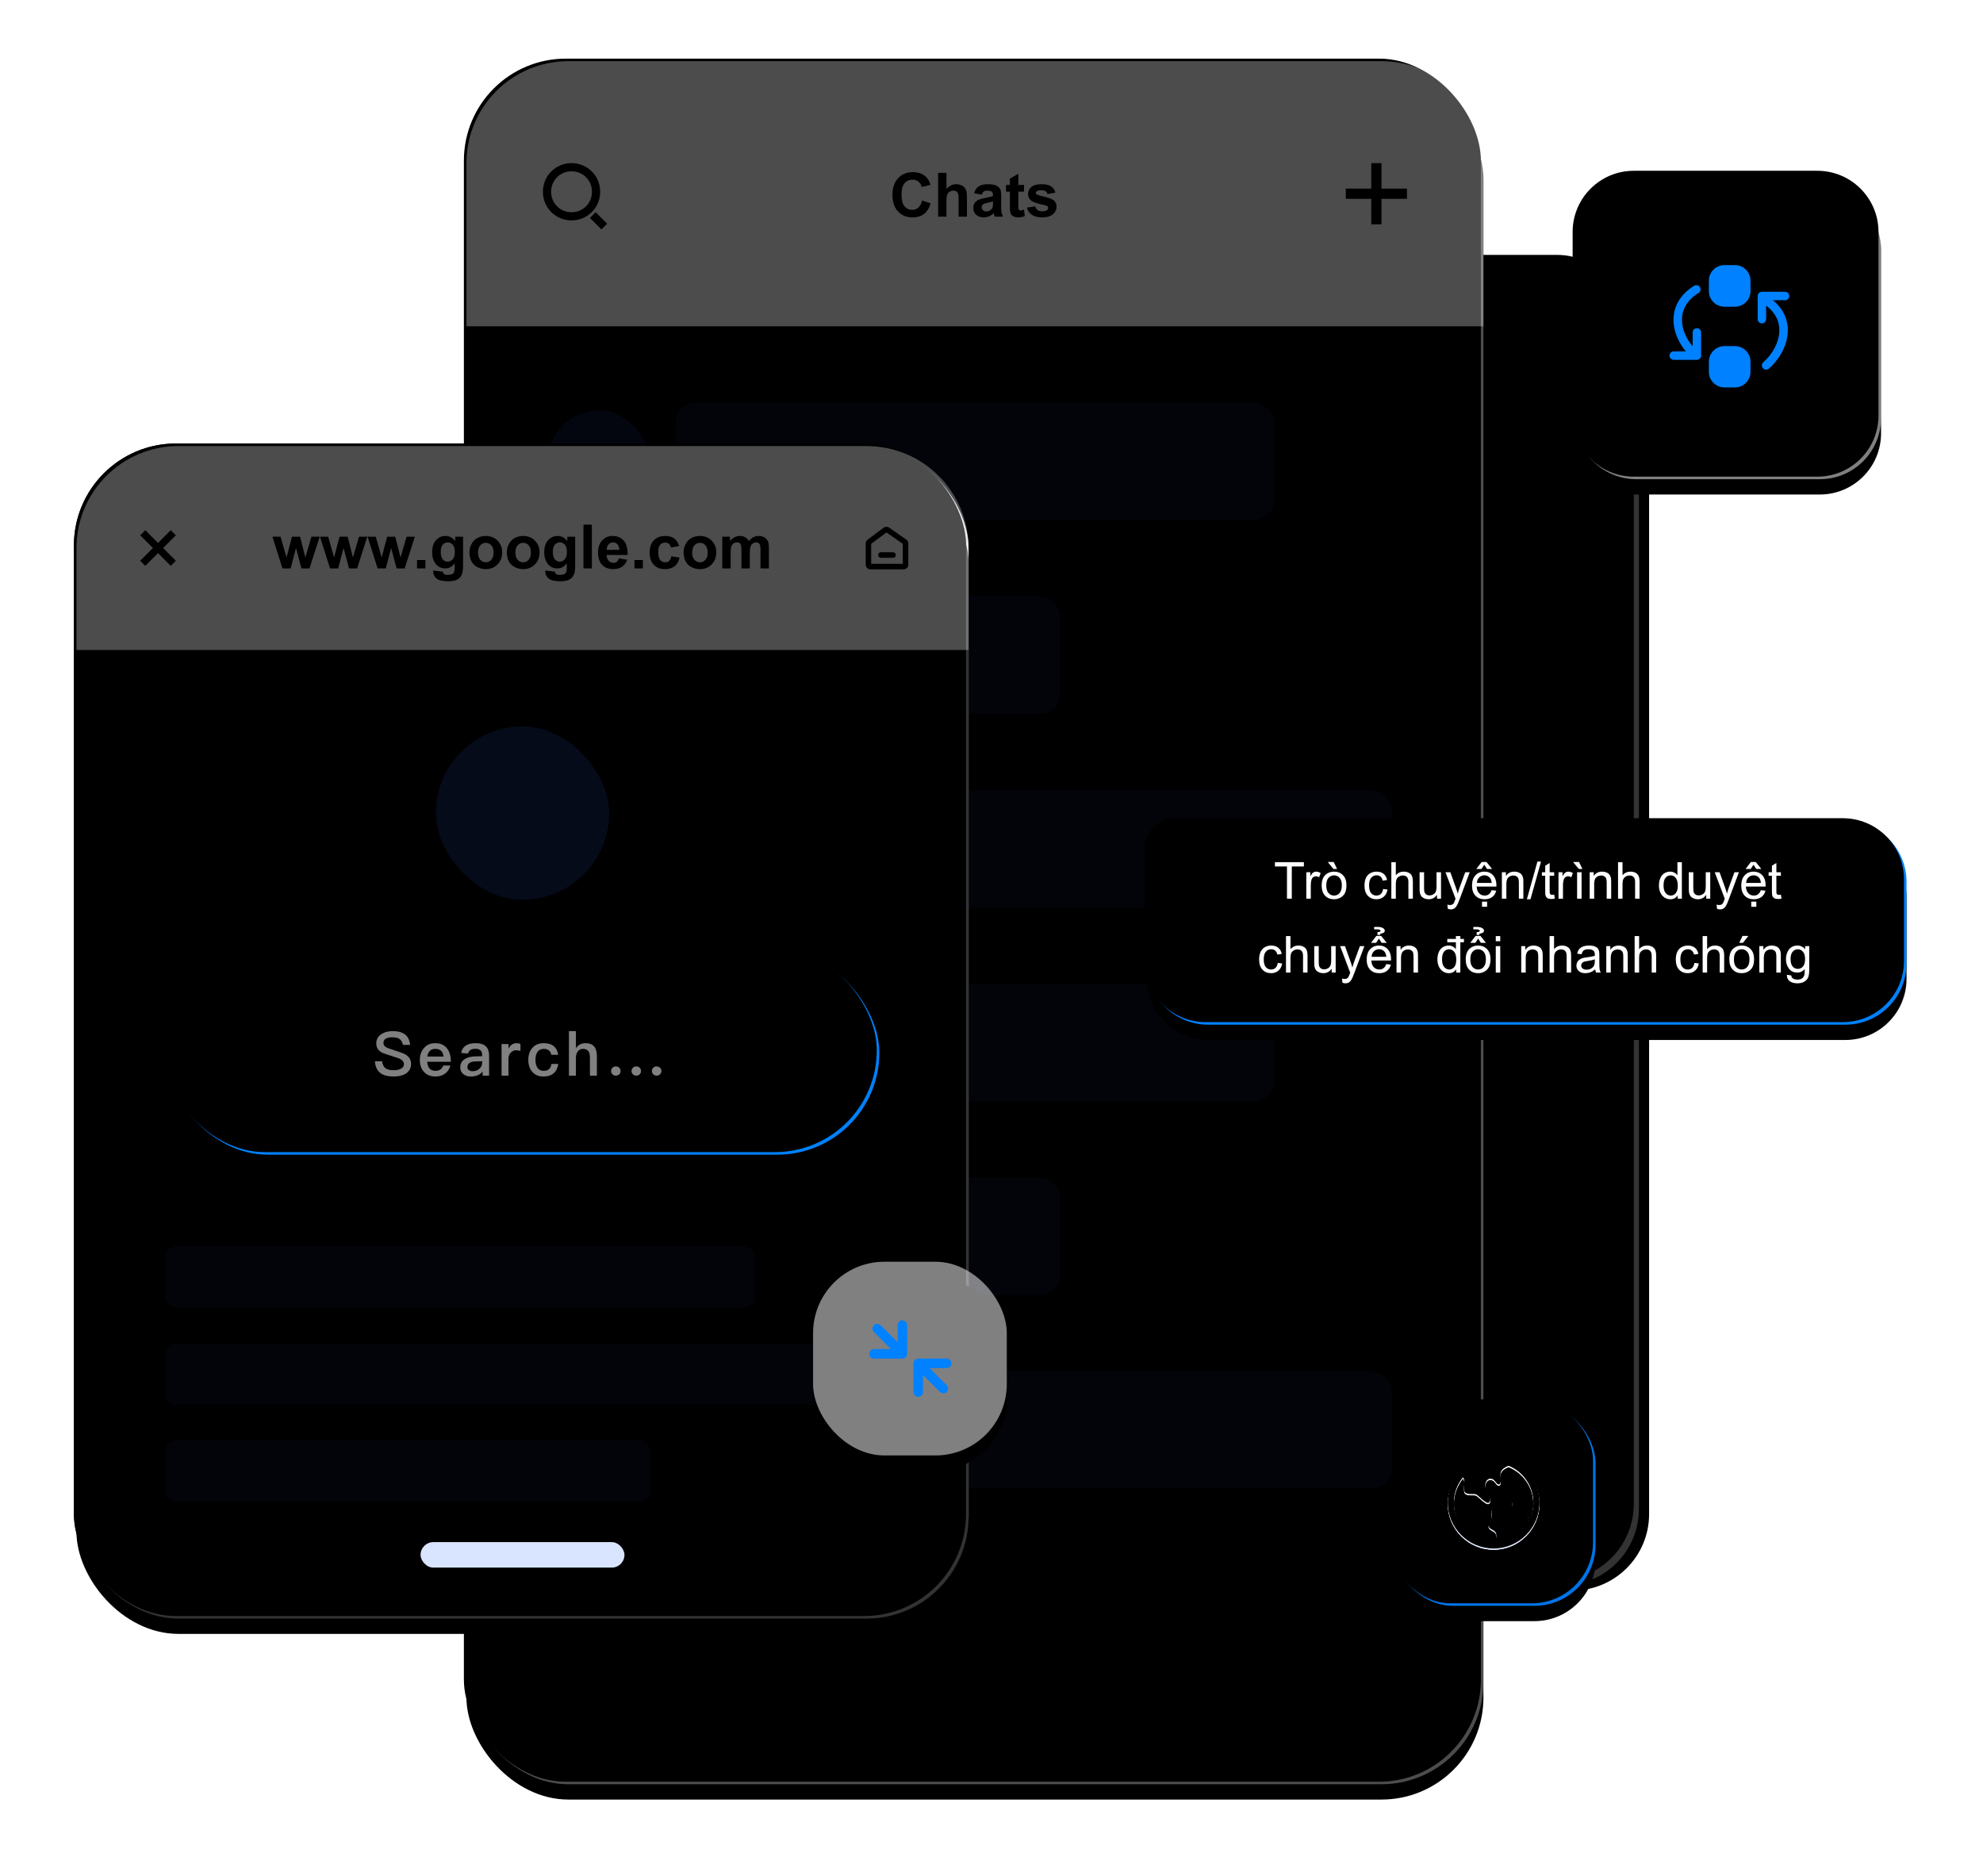<?xml version="1.0" encoding="UTF-8"?>
<svg width="778px" height="736px" viewBox="0 0 778 736" version="1.1" xmlns="http://www.w3.org/2000/svg" xmlns:xlink="http://www.w3.org/1999/xlink">
    <title>banner5left</title>
    <defs>
        <rect id="path-1" x="270" y="78" width="343" height="520" rx="30"></rect>
        <filter x="-21.3%" y="-14.4%" width="144.9%" height="129.6%" filterUnits="objectBoundingBox" id="filter-2">
            <feOffset dx="4" dy="2" in="SourceAlpha" result="shadowOffsetOuter1"></feOffset>
            <feGaussianBlur stdDeviation="25" in="shadowOffsetOuter1" result="shadowBlurOuter1"></feGaussianBlur>
            <feComposite in="shadowBlurOuter1" in2="SourceAlpha" operator="out" result="shadowBlurOuter1"></feComposite>
            <feColorMatrix values="0 0 0 0 0.204   0 0 0 0 0.439   0 0 0 0 1  0 0 0 0.1 0" type="matrix" in="shadowBlurOuter1"></feColorMatrix>
        </filter>
        <filter x="-14.7%" y="-10.1%" width="131.8%" height="121.0%" filterUnits="objectBoundingBox" id="filter-3">
            <feGaussianBlur stdDeviation="3.5" in="SourceAlpha" result="shadowBlurInner1"></feGaussianBlur>
            <feOffset dx="-2" dy="-2" in="shadowBlurInner1" result="shadowOffsetInner1"></feOffset>
            <feComposite in="shadowOffsetInner1" in2="SourceAlpha" operator="arithmetic" k2="-1" k3="1" result="shadowInnerInner1"></feComposite>
            <feColorMatrix values="0 0 0 0 0.8   0 0 0 0 0.855   0 0 0 0 0.984  0 0 0 0.3 0" type="matrix" in="shadowInnerInner1"></feColorMatrix>
        </filter>
        <rect id="path-4" x="153" y="0" width="399" height="676" rx="40"></rect>
        <filter x="-12.0%" y="-6.2%" width="124.1%" height="114.2%" filterUnits="objectBoundingBox" id="filter-5">
            <feOffset dx="0" dy="6" in="SourceAlpha" result="shadowOffsetOuter1"></feOffset>
            <feGaussianBlur stdDeviation="15" in="shadowOffsetOuter1" result="shadowBlurOuter1"></feGaussianBlur>
            <feComposite in="shadowBlurOuter1" in2="SourceAlpha" operator="out" result="shadowBlurOuter1"></feComposite>
            <feColorMatrix values="0 0 0 0 0.204   0 0 0 0 0.439   0 0 0 0 1  0 0 0 0.2 0" type="matrix" in="shadowBlurOuter1"></feColorMatrix>
        </filter>
        <filter x="-8.3%" y="-4.0%" width="116.5%" height="109.8%" filterUnits="objectBoundingBox" id="filter-6">
            <feGaussianBlur stdDeviation="2.5" in="SourceAlpha" result="shadowBlurInner1"></feGaussianBlur>
            <feOffset dx="-1" dy="-1" in="shadowBlurInner1" result="shadowOffsetInner1"></feOffset>
            <feComposite in="shadowOffsetInner1" in2="SourceAlpha" operator="arithmetic" k2="-1" k3="1" result="shadowInnerInner1"></feComposite>
            <feColorMatrix values="0 0 0 0 0.788   0 0 0 0 0.812   0 0 0 0 0.882  0 0 0 0.5 0" type="matrix" in="shadowInnerInner1"></feColorMatrix>
        </filter>
        <rect id="path-7" x="0" y="0" width="80" height="80" rx="24"></rect>
        <filter x="-60.0%" y="-52.5%" width="220.0%" height="220.0%" filterUnits="objectBoundingBox" id="filter-8">
            <feOffset dx="0" dy="6" in="SourceAlpha" result="shadowOffsetOuter1"></feOffset>
            <feGaussianBlur stdDeviation="15" in="shadowOffsetOuter1" result="shadowBlurOuter1"></feGaussianBlur>
            <feComposite in="shadowBlurOuter1" in2="SourceAlpha" operator="out" result="shadowBlurOuter1"></feComposite>
            <feColorMatrix values="0 0 0 0 0.204   0 0 0 0 0.439   0 0 0 0 1  0 0 0 0.2 0" type="matrix" in="shadowBlurOuter1"></feColorMatrix>
        </filter>
        <filter x="-41.2%" y="-33.8%" width="182.5%" height="182.5%" filterUnits="objectBoundingBox" id="filter-9">
            <feGaussianBlur stdDeviation="2.5" in="SourceAlpha" result="shadowBlurInner1"></feGaussianBlur>
            <feOffset dx="-1" dy="-1" in="shadowBlurInner1" result="shadowOffsetInner1"></feOffset>
            <feComposite in="shadowOffsetInner1" in2="SourceAlpha" operator="arithmetic" k2="-1" k3="1" result="shadowInnerInner1"></feComposite>
            <feColorMatrix values="0 0 0 0 0.788   0 0 0 0 0.812   0 0 0 0 0.882  0 0 0 0.5 0" type="matrix" in="shadowInnerInner1"></feColorMatrix>
        </filter>
        <linearGradient x1="50%" y1="9.38%" x2="50%" y2="100%" id="linearGradient-10">
            <stop stop-color="#FFFFFF" offset="0%"></stop>
            <stop stop-color="#E1EEFF" offset="100%"></stop>
        </linearGradient>
        <path d="M18,0 C8.075,0 0,8.075 0,18 C0,27.925 8.075,36 18,36 C27.925,36 36,27.925 36,18 C36,8.075 27.925,0 18,0 Z M2.4,18 C2.4,14.238 3.739,10.783 5.965,8.086 C6.198,8.347 6.389,8.691 6.478,9.149 C6.665,10.131 5.978,13.354 6.853,14.062 C8.187,15.143 10.252,14.234 11.315,14.887 C12.391,15.547 15.072,18.626 16.119,18 C17.878,16.949 14.862,12.798 14.732,11.675 C14.54,10.012 15.59,8.062 17.506,8.77 C18.708,9.215 18.958,10.817 20.081,10.883 C21.204,10.949 20.68,7.423 20.675,6.855 C20.663,5.264 22.231,4.132 23.9,3.562 C29.584,5.893 33.6,11.485 33.6,18 C33.6,20.613 32.951,23.077 31.81,25.243 C31.679,23.846 31.34,22.291 30.49,21.815 C28.839,20.891 27.002,21.775 25.669,20.296 C25.118,19.685 25.811,16.955 24.152,16.3 C20.927,15.025 18.314,17.655 17.522,19.768 C17.191,20.652 17.075,21.733 17.233,22.787 C17.265,26.174 15.512,26.176 16.177,27.535 C16.906,29.023 19.51,28.495 19.003,31.61 C18.932,32.069 18.709,32.492 18.37,32.809 C18.068,33.01 17.759,33.202 17.446,33.385 C17.271,33.454 17.093,33.512 16.91,33.557 C8.816,32.996 2.4,26.236 2.4,18 Z" id="path-11"></path>
        <filter x="-18.1%" y="-15.3%" width="136.1%" height="136.1%" filterUnits="objectBoundingBox" id="filter-12">
            <feOffset dx="0" dy="1" in="SourceAlpha" result="shadowOffsetOuter1"></feOffset>
            <feGaussianBlur stdDeviation="2" in="shadowOffsetOuter1" result="shadowBlurOuter1"></feGaussianBlur>
            <feColorMatrix values="0 0 0 0 0   0 0 0 0 0.362   0 0 0 0 0.708  0 0 0 0.3 0" type="matrix" in="shadowBlurOuter1"></feColorMatrix>
        </filter>
        <filter x="-13.2%" y="-10.4%" width="126.4%" height="126.4%" filterUnits="objectBoundingBox" id="filter-13">
            <feMorphology radius="0.5" operator="erode" in="SourceAlpha" result="shadowSpreadInner1"></feMorphology>
            <feGaussianBlur stdDeviation="0.25" in="shadowSpreadInner1" result="shadowBlurInner1"></feGaussianBlur>
            <feOffset dx="0" dy="-0.5" in="shadowBlurInner1" result="shadowOffsetInner1"></feOffset>
            <feComposite in="shadowOffsetInner1" in2="SourceAlpha" operator="arithmetic" k2="-1" k3="1" result="shadowInnerInner1"></feComposite>
            <feColorMatrix values="0 0 0 0 0.239   0 0 0 0 0.573   0 0 0 0 0.988  0 0 0 0.1 0" type="matrix" in="shadowInnerInner1"></feColorMatrix>
        </filter>
        <path d="M12,0 L274,0 C287.255,-2.4348735e-15 298,10.745 298,24 L298,56 C298,69.255 287.255,80 274,80 L24,80 C10.745,80 1.623249e-15,69.255 0,56 L0,12 C-8.11624501e-16,5.373 5.373,2.99379359e-15 12,0 Z" id="path-14"></path>
        <filter x="-16.1%" y="-52.5%" width="132.2%" height="220.0%" filterUnits="objectBoundingBox" id="filter-15">
            <feOffset dx="0" dy="6" in="SourceAlpha" result="shadowOffsetOuter1"></feOffset>
            <feGaussianBlur stdDeviation="15" in="shadowOffsetOuter1" result="shadowBlurOuter1"></feGaussianBlur>
            <feColorMatrix values="0 0 0 0 0.204   0 0 0 0 0.439   0 0 0 0 1  0 0 0 0.2 0" type="matrix" in="shadowBlurOuter1"></feColorMatrix>
        </filter>
        <filter x="-11.1%" y="-33.8%" width="122.1%" height="182.5%" filterUnits="objectBoundingBox" id="filter-16">
            <feGaussianBlur stdDeviation="2.5" in="SourceAlpha" result="shadowBlurInner1"></feGaussianBlur>
            <feOffset dx="-1" dy="-1" in="shadowBlurInner1" result="shadowOffsetInner1"></feOffset>
            <feComposite in="shadowOffsetInner1" in2="SourceAlpha" operator="arithmetic" k2="-1" k3="1" result="shadowInnerInner1"></feComposite>
            <feColorMatrix values="0 0 0 0 0.788   0 0 0 0 0.812   0 0 0 0 0.882  0 0 0 0.5 0" type="matrix" in="shadowInnerInner1"></feColorMatrix>
        </filter>
        <rect id="path-17" x="0" y="0" width="350" height="460" rx="40"></rect>
        <filter x="-0.9%" y="-0.7%" width="101.7%" height="101.3%" filterUnits="objectBoundingBox" id="filter-18">
            <feGaussianBlur stdDeviation="2.5" in="SourceAlpha" result="shadowBlurInner1"></feGaussianBlur>
            <feOffset dx="-1" dy="-1" in="shadowBlurInner1" result="shadowOffsetInner1"></feOffset>
            <feComposite in="shadowOffsetInner1" in2="SourceAlpha" operator="arithmetic" k2="-1" k3="1" result="shadowInnerInner1"></feComposite>
            <feColorMatrix values="0 0 0 0 0.788   0 0 0 0 0.812   0 0 0 0 0.882  0 0 0 0.5 0" type="matrix" in="shadowInnerInner1"></feColorMatrix>
        </filter>
        <rect id="path-19" x="0" y="0" width="350" height="460" rx="40"></rect>
        <filter x="-13.7%" y="-9.1%" width="127.4%" height="120.9%" filterUnits="objectBoundingBox" id="filter-20">
            <feOffset dx="0" dy="6" in="SourceAlpha" result="shadowOffsetOuter1"></feOffset>
            <feGaussianBlur stdDeviation="15" in="shadowOffsetOuter1" result="shadowBlurOuter1"></feGaussianBlur>
            <feComposite in="shadowBlurOuter1" in2="SourceAlpha" operator="out" result="shadowBlurOuter1"></feComposite>
            <feColorMatrix values="0 0 0 0 0.204   0 0 0 0 0.439   0 0 0 0 1  0 0 0 0.2 0" type="matrix" in="shadowBlurOuter1"></feColorMatrix>
        </filter>
        <filter x="-9.4%" y="-5.9%" width="118.9%" height="114.3%" filterUnits="objectBoundingBox" id="filter-21">
            <feGaussianBlur stdDeviation="2.5" in="SourceAlpha" result="shadowBlurInner1"></feGaussianBlur>
            <feOffset dx="-1" dy="-1" in="shadowBlurInner1" result="shadowOffsetInner1"></feOffset>
            <feComposite in="shadowOffsetInner1" in2="SourceAlpha" operator="arithmetic" k2="-1" k3="1" result="shadowInnerInner1"></feComposite>
            <feColorMatrix values="0 0 0 0 0.788   0 0 0 0 0.812   0 0 0 0 0.882  0 0 0 0.5 0" type="matrix" in="shadowInnerInner1"></feColorMatrix>
        </filter>
        <rect id="path-22" x="0" y="0" width="76" height="76" rx="28"></rect>
        <filter x="-63.2%" y="-55.3%" width="226.3%" height="226.3%" filterUnits="objectBoundingBox" id="filter-23">
            <feOffset dx="0" dy="6" in="SourceAlpha" result="shadowOffsetOuter1"></feOffset>
            <feGaussianBlur stdDeviation="15" in="shadowOffsetOuter1" result="shadowBlurOuter1"></feGaussianBlur>
            <feComposite in="shadowBlurOuter1" in2="SourceAlpha" operator="out" result="shadowBlurOuter1"></feComposite>
            <feColorMatrix values="0 0 0 0 0.055   0 0 0 0 0.306   0 0 0 0 0.906  0 0 0 0.2 0" type="matrix" in="shadowBlurOuter1"></feColorMatrix>
        </filter>
        <rect id="path-24" x="0" y="0" width="280" height="80" rx="40"></rect>
        <filter x="-17.1%" y="-52.5%" width="134.3%" height="220.0%" filterUnits="objectBoundingBox" id="filter-25">
            <feOffset dx="0" dy="6" in="SourceAlpha" result="shadowOffsetOuter1"></feOffset>
            <feGaussianBlur stdDeviation="15" in="shadowOffsetOuter1" result="shadowBlurOuter1"></feGaussianBlur>
            <feColorMatrix values="0 0 0 0 0.204   0 0 0 0 0.439   0 0 0 0 1  0 0 0 0.2 0" type="matrix" in="shadowBlurOuter1"></feColorMatrix>
        </filter>
        <filter x="-11.8%" y="-33.8%" width="123.6%" height="182.5%" filterUnits="objectBoundingBox" id="filter-26">
            <feGaussianBlur stdDeviation="2.5" in="SourceAlpha" result="shadowBlurInner1"></feGaussianBlur>
            <feOffset dx="-1" dy="-1" in="shadowBlurInner1" result="shadowOffsetInner1"></feOffset>
            <feComposite in="shadowOffsetInner1" in2="SourceAlpha" operator="arithmetic" k2="-1" k3="1" result="shadowInnerInner1"></feComposite>
            <feColorMatrix values="0 0 0 0 0.788   0 0 0 0 0.812   0 0 0 0 0.882  0 0 0 0.5 0" type="matrix" in="shadowInnerInner1"></feColorMatrix>
        </filter>
        <path d="M24,0 L96,0 C109.255,-2.4348735e-15 120,10.745 120,24 L120,96 C120,109.255 109.255,120 96,120 L24,120 C10.745,120 1.623249e-15,109.255 0,96 L0,24 C-1.623249e-15,10.745 10.745,2.4348735e-15 24,0 Z" id="path-27"></path>
        <filter x="-40.0%" y="-35.0%" width="180.0%" height="180.0%" filterUnits="objectBoundingBox" id="filter-28">
            <feOffset dx="0" dy="6" in="SourceAlpha" result="shadowOffsetOuter1"></feOffset>
            <feGaussianBlur stdDeviation="15" in="shadowOffsetOuter1" result="shadowBlurOuter1"></feGaussianBlur>
            <feComposite in="shadowBlurOuter1" in2="SourceAlpha" operator="out" result="shadowBlurOuter1"></feComposite>
            <feColorMatrix values="0 0 0 0 0.204   0 0 0 0 0.439   0 0 0 0 1  0 0 0 0.2 0" type="matrix" in="shadowBlurOuter1"></feColorMatrix>
        </filter>
        <filter x="-27.5%" y="-22.5%" width="155.0%" height="155.0%" filterUnits="objectBoundingBox" id="filter-29">
            <feGaussianBlur stdDeviation="2.5" in="SourceAlpha" result="shadowBlurInner1"></feGaussianBlur>
            <feOffset dx="-1" dy="-1" in="shadowBlurInner1" result="shadowOffsetInner1"></feOffset>
            <feComposite in="shadowOffsetInner1" in2="SourceAlpha" operator="arithmetic" k2="-1" k3="1" result="shadowInnerInner1"></feComposite>
            <feColorMatrix values="0 0 0 0 0.788   0 0 0 0 0.812   0 0 0 0 0.882  0 0 0 0.5 0" type="matrix" in="shadowInnerInner1"></feColorMatrix>
        </filter>
    </defs>
    <g id="页面-1" stroke="none" stroke-width="1" fill="none" fill-rule="evenodd">
        <g id="1.首页-越" transform="translate(-170, -4574)">
            <g id="banner5left" transform="translate(200, 4598)">
                <g id="矩形备份-67">
                    <use fill="black" fill-opacity="1" filter="url(#filter-2)" xlink:href="#path-1"></use>
                    <use fill-opacity="0.2" fill="#FFFFFF" fill-rule="evenodd" xlink:href="#path-1"></use>
                    <use fill="black" fill-opacity="1" filter="url(#filter-3)" xlink:href="#path-1"></use>
                </g>
                <g id="矩形备份-66">
                    <use fill="black" fill-opacity="1" filter="url(#filter-5)" xlink:href="#path-4"></use>
                    <use fill-opacity="0.3" fill="#FFFFFF" fill-rule="evenodd" xlink:href="#path-4"></use>
                    <use fill="black" fill-opacity="1" filter="url(#filter-6)" xlink:href="#path-4"></use>
                </g>
                <g id="编组-84" transform="translate(516, 526)">
                    <g id="矩形备份-77">
                        <use fill="black" fill-opacity="1" filter="url(#filter-8)" xlink:href="#path-7"></use>
                        <use fill-opacity="0.9" fill="#0081FF" fill-rule="evenodd" xlink:href="#path-7"></use>
                        <use fill="black" fill-opacity="1" filter="url(#filter-9)" xlink:href="#path-7"></use>
                    </g>
                    <g id="编组" transform="translate(22, 22)" fill-rule="nonzero">
                        <g id="形状">
                            <use fill="black" fill-opacity="1" filter="url(#filter-12)" xlink:href="#path-11"></use>
                            <use fill="#FFFFFF" xlink:href="#path-11"></use>
                            <use fill="url(#linearGradient-10)" xlink:href="#path-11"></use>
                            <use fill="black" fill-opacity="1" filter="url(#filter-13)" xlink:href="#path-11"></use>
                        </g>
                    </g>
                </g>
                <path d="M193,0 L512,0 C534.091,-4.05812251e-15 552,17.909 552,40 L552,104 L552,104 L153,104 L153,40 C153,17.909 170.909,4.05812251e-15 193,0 Z" id="矩形备份-68" fill-opacity="0.3" fill="#FFFFFF"></path>
                <g id="编组" transform="translate(183, 40)" fill="#000000" fill-rule="nonzero">
                    <path d="M11.235,22.469 C4.975,22.469 0,17.494 0,11.235 C0,4.975 4.975,0 11.235,0 C17.494,0 22.469,4.975 22.469,11.235 C22.469,17.494 17.494,22.469 11.235,22.469 Z M11.235,19.259 C15.728,19.259 19.259,15.728 19.259,11.235 C19.259,6.741 15.728,3.21 11.235,3.21 C6.741,3.21 3.21,6.741 3.21,11.235 C3.21,15.728 6.741,19.259 11.235,19.259 Z M20.704,19.259 L25.198,23.753 L22.951,26 L18.457,21.506 L20.704,19.259 Z" id="形状"></path>
                </g>
                <g id="编组-79" transform="translate(498, 40)" fill="#000000">
                    <rect id="矩形" x="0" y="10" width="24" height="4"></rect>
                    <rect id="矩形备份-95" x="10" y="0" width="4" height="24"></rect>
                </g>
                <g id="编组-78" transform="translate(185, 134)" fill="#3470FF" fill-opacity="0.2">
                    <rect id="矩形备份-13" opacity="0.2" x="50" y="0" width="235" height="46" rx="8"></rect>
                    <rect id="矩形备份-59" opacity="0.3" x="0" y="3" width="40" height="40" rx="20"></rect>
                </g>
                <g id="编组-78备份" transform="translate(185, 362)" fill="#3470FF" fill-opacity="0.2">
                    <rect id="矩形备份-13" opacity="0.2" x="50" y="0" width="235" height="46" rx="8"></rect>
                    <rect id="矩形备份-59" x="0" y="3" width="40" height="40" rx="20"></rect>
                </g>
                <g id="编组-76" transform="translate(185, 210)" fill="#3470FF" fill-opacity="0.2">
                    <rect id="矩形备份-60" opacity="0.2" x="50" y="0" width="151" height="46" rx="8"></rect>
                    <rect id="矩形备份-92" x="0" y="3" width="40" height="40" rx="20"></rect>
                </g>
                <g id="编组-76备份" transform="translate(185, 438)" fill="#3470FF" fill-opacity="0.2">
                    <rect id="矩形备份-60" opacity="0.2" x="50" y="0" width="151" height="46" rx="8"></rect>
                    <rect id="矩形备份-92" opacity="0.3" x="0" y="3" width="40" height="40" rx="20"></rect>
                </g>
                <g id="编组-43" transform="translate(185, 286)" fill="#3470FF" fill-opacity="0.2">
                    <rect id="矩形备份-94" opacity="0.2" x="50" y="0" width="281" height="46" rx="8"></rect>
                    <rect id="矩形备份-93" x="0" y="3" width="40" height="40" rx="20"></rect>
                </g>
                <g id="编组-43备份" transform="translate(185, 514)" fill="#3470FF" fill-opacity="0.2">
                    <rect id="矩形备份-94" opacity="0.2" x="50" y="0" width="281" height="46" rx="8"></rect>
                    <rect id="矩形备份-93" opacity="0.3" x="0" y="3" width="40" height="40" rx="20"></rect>
                </g>
                <g id="Chats" transform="translate(320.137, 43.527)" fill="#000000" fill-rule="nonzero">
                    <path d="M11.602,11.156 L14.965,12.223 C14.449,14.098 13.592,15.49 12.393,16.4 C11.193,17.311 9.672,17.766 7.828,17.766 C5.547,17.766 3.672,16.986 2.203,15.428 C0.734,13.869 0,11.738 0,9.035 C0,6.176 0.738,3.955 2.215,2.373 C3.691,0.791 5.633,0 8.039,0 C10.141,0 11.848,0.621 13.16,1.863 C13.941,2.598 14.527,3.652 14.918,5.027 L11.484,5.848 C11.281,4.957 10.857,4.254 10.213,3.738 C9.568,3.223 8.785,2.965 7.863,2.965 C6.59,2.965 5.557,3.422 4.764,4.336 C3.971,5.25 3.574,6.73 3.574,8.777 C3.574,10.949 3.965,12.496 4.746,13.418 C5.527,14.34 6.543,14.801 7.793,14.801 C8.715,14.801 9.508,14.508 10.172,13.922 C10.836,13.336 11.312,12.414 11.602,11.156 Z" id="路径"></path>
                    <path d="M21.199,0.293 L21.199,6.609 C22.262,5.367 23.531,4.746 25.008,4.746 C25.766,4.746 26.449,4.887 27.059,5.168 C27.668,5.449 28.127,5.809 28.436,6.246 C28.744,6.684 28.955,7.168 29.068,7.699 C29.182,8.23 29.238,9.055 29.238,10.172 L29.238,17.473 L25.945,17.473 L25.945,10.898 C25.945,9.594 25.883,8.766 25.758,8.414 C25.633,8.062 25.412,7.783 25.096,7.576 C24.779,7.369 24.383,7.266 23.906,7.266 C23.359,7.266 22.871,7.398 22.441,7.664 C22.012,7.93 21.697,8.33 21.498,8.865 C21.299,9.4 21.199,10.191 21.199,11.238 L21.199,17.473 L17.906,17.473 L17.906,0.293 L21.199,0.293 Z" id="路径"></path>
                    <path d="M35.039,8.824 L32.051,8.285 C32.387,7.082 32.965,6.191 33.785,5.613 C34.605,5.035 35.824,4.746 37.441,4.746 C38.91,4.746 40.004,4.92 40.723,5.268 C41.441,5.615 41.947,6.057 42.24,6.592 C42.533,7.127 42.68,8.109 42.68,9.539 L42.645,13.383 C42.645,14.477 42.697,15.283 42.803,15.803 C42.908,16.322 43.105,16.879 43.395,17.473 L40.137,17.473 C40.051,17.254 39.945,16.93 39.82,16.5 C39.766,16.305 39.727,16.176 39.703,16.113 C39.141,16.66 38.539,17.07 37.898,17.344 C37.258,17.617 36.574,17.754 35.848,17.754 C34.566,17.754 33.557,17.406 32.818,16.711 C32.08,16.016 31.711,15.137 31.711,14.074 C31.711,13.371 31.879,12.744 32.215,12.193 C32.551,11.643 33.021,11.221 33.627,10.928 C34.232,10.635 35.105,10.379 36.246,10.16 C37.785,9.871 38.852,9.602 39.445,9.352 L39.445,9.023 C39.445,8.391 39.289,7.939 38.977,7.67 C38.664,7.4 38.074,7.266 37.207,7.266 C36.621,7.266 36.164,7.381 35.836,7.611 C35.508,7.842 35.242,8.246 35.039,8.824 Z M39.445,11.496 C39.023,11.637 38.355,11.805 37.441,12 C36.527,12.195 35.93,12.387 35.648,12.574 C35.219,12.879 35.004,13.266 35.004,13.734 C35.004,14.195 35.176,14.594 35.52,14.93 C35.863,15.266 36.301,15.434 36.832,15.434 C37.426,15.434 37.992,15.238 38.531,14.848 C38.93,14.551 39.191,14.188 39.316,13.758 C39.402,13.477 39.445,12.941 39.445,12.152 L39.445,11.496 Z" id="形状"></path>
                    <path d="M51.633,5.027 L51.633,7.652 L49.383,7.652 L49.383,12.668 C49.383,13.684 49.404,14.275 49.447,14.443 C49.49,14.611 49.588,14.75 49.74,14.859 C49.893,14.969 50.078,15.023 50.297,15.023 C50.602,15.023 51.043,14.918 51.621,14.707 L51.902,17.262 C51.137,17.59 50.27,17.754 49.301,17.754 C48.707,17.754 48.172,17.654 47.695,17.455 C47.219,17.256 46.869,16.998 46.646,16.682 C46.424,16.365 46.27,15.938 46.184,15.398 C46.113,15.016 46.078,14.242 46.078,13.078 L46.078,7.652 L44.566,7.652 L44.566,5.027 L46.078,5.027 L46.078,2.555 L49.383,0.633 L49.383,5.027 L51.633,5.027 Z" id="路径"></path>
                    <path d="M52.758,13.922 L56.062,13.418 C56.203,14.059 56.488,14.545 56.918,14.877 C57.348,15.209 57.949,15.375 58.723,15.375 C59.574,15.375 60.215,15.219 60.645,14.906 C60.934,14.688 61.078,14.395 61.078,14.027 C61.078,13.777 61,13.57 60.844,13.406 C60.68,13.25 60.312,13.105 59.742,12.973 C57.086,12.387 55.402,11.852 54.691,11.367 C53.707,10.695 53.215,9.762 53.215,8.566 C53.215,7.488 53.641,6.582 54.492,5.848 C55.344,5.113 56.664,4.746 58.453,4.746 C60.156,4.746 61.422,5.023 62.25,5.578 C63.078,6.133 63.648,6.953 63.961,8.039 L60.855,8.613 C60.723,8.129 60.471,7.758 60.1,7.5 C59.729,7.242 59.199,7.113 58.512,7.113 C57.645,7.113 57.023,7.234 56.648,7.477 C56.398,7.648 56.273,7.871 56.273,8.145 C56.273,8.379 56.383,8.578 56.602,8.742 C56.898,8.961 57.924,9.27 59.678,9.668 C61.432,10.066 62.656,10.555 63.352,11.133 C64.039,11.719 64.383,12.535 64.383,13.582 C64.383,14.723 63.906,15.703 62.953,16.523 C62,17.344 60.59,17.754 58.723,17.754 C57.027,17.754 55.686,17.41 54.697,16.723 C53.709,16.035 53.062,15.102 52.758,13.922 Z" id="路径"></path>
                </g>
                <g id="编组-28" transform="translate(420, 298)">
                    <g id="矩形备份-78">
                        <use fill="black" fill-opacity="1" filter="url(#filter-15)" xlink:href="#path-14"></use>
                        <use fill="#0081FF" fill-rule="evenodd" xlink:href="#path-14"></use>
                        <use fill="black" fill-opacity="1" filter="url(#filter-16)" xlink:href="#path-14"></use>
                    </g>
                    <g id="Trò-chuyện/trình-duy" transform="translate(44, 16)" fill="#FFFFFF" fill-rule="nonzero">
                        <polygon id="路径" points="10.923 14.561 10.923 1.934 6.206 1.934 6.206 0.244 17.554 0.244 17.554 1.934 12.817 1.934 12.817 14.561"></polygon>
                        <path d="M18.511,14.561 L18.511,4.189 L20.093,4.189 L20.093,5.762 C20.496,5.026 20.869,4.541 21.211,4.307 C21.553,4.072 21.929,3.955 22.339,3.955 C22.931,3.955 23.534,4.144 24.146,4.521 L23.54,6.152 C23.11,5.898 22.681,5.771 22.251,5.771 C21.867,5.771 21.522,5.887 21.216,6.118 C20.91,6.349 20.692,6.67 20.562,7.08 C20.366,7.705 20.269,8.389 20.269,9.131 L20.269,14.561 L18.511,14.561 Z" id="路径"></path>
                        <path d="M24.536,9.375 C24.536,7.454 25.07,6.032 26.138,5.107 C27.03,4.339 28.117,3.955 29.399,3.955 C30.825,3.955 31.991,4.422 32.896,5.356 C33.8,6.291 34.253,7.581 34.253,9.229 C34.253,10.563 34.053,11.613 33.652,12.378 C33.252,13.143 32.669,13.737 31.904,14.16 C31.139,14.583 30.304,14.795 29.399,14.795 C27.948,14.795 26.774,14.329 25.879,13.398 C24.984,12.467 24.536,11.126 24.536,9.375 Z M26.343,9.375 C26.343,10.703 26.632,11.698 27.212,12.358 C27.791,13.019 28.521,13.35 29.399,13.35 C30.272,13.35 30.998,13.018 31.577,12.354 C32.157,11.689 32.446,10.677 32.446,9.316 C32.446,8.034 32.155,7.062 31.572,6.401 C30.99,5.741 30.265,5.41 29.399,5.41 C28.521,5.41 27.791,5.739 27.212,6.396 C26.632,7.054 26.343,8.047 26.343,9.375 Z M30.581,2.9 L29.165,2.9 L26.909,0.166 L29.263,0.166 L30.581,2.9 Z" id="形状"></path>
                        <path d="M48.638,10.762 L50.366,10.986 C50.177,12.178 49.694,13.11 48.916,13.784 C48.138,14.458 47.183,14.795 46.05,14.795 C44.631,14.795 43.49,14.331 42.627,13.403 C41.764,12.476 41.333,11.146 41.333,9.414 C41.333,8.294 41.519,7.314 41.89,6.475 C42.261,5.635 42.826,5.005 43.584,4.585 C44.342,4.165 45.168,3.955 46.06,3.955 C47.186,3.955 48.107,4.24 48.823,4.81 C49.539,5.379 49.998,6.188 50.2,7.236 L48.491,7.5 C48.328,6.803 48.04,6.279 47.627,5.928 C47.214,5.576 46.714,5.4 46.128,5.4 C45.243,5.4 44.523,5.718 43.97,6.353 C43.416,6.987 43.14,7.992 43.14,9.365 C43.14,10.758 43.407,11.771 43.94,12.402 C44.474,13.034 45.171,13.35 46.03,13.35 C46.72,13.35 47.297,13.138 47.759,12.715 C48.221,12.292 48.514,11.641 48.638,10.762 Z" id="路径"></path>
                        <path d="M51.87,14.561 L51.87,0.244 L53.628,0.244 L53.628,5.381 C54.448,4.43 55.483,3.955 56.733,3.955 C57.502,3.955 58.169,4.106 58.735,4.409 C59.302,4.712 59.707,5.13 59.951,5.664 C60.195,6.198 60.317,6.973 60.317,7.988 L60.317,14.561 L58.56,14.561 L58.56,7.988 C58.56,7.109 58.369,6.47 57.988,6.069 C57.607,5.669 57.069,5.469 56.372,5.469 C55.851,5.469 55.361,5.604 54.902,5.874 C54.443,6.144 54.116,6.51 53.921,6.973 C53.726,7.435 53.628,8.073 53.628,8.887 L53.628,14.561 L51.87,14.561 Z" id="路径"></path>
                        <path d="M69.79,14.561 L69.79,13.037 C68.983,14.209 67.886,14.795 66.499,14.795 C65.887,14.795 65.316,14.678 64.785,14.443 C64.255,14.209 63.861,13.914 63.604,13.56 C63.346,13.205 63.166,12.77 63.062,12.256 C62.99,11.911 62.954,11.364 62.954,10.615 L62.954,4.189 L64.712,4.189 L64.712,9.941 C64.712,10.859 64.748,11.478 64.819,11.797 C64.93,12.259 65.164,12.622 65.522,12.886 C65.881,13.149 66.323,13.281 66.851,13.281 C67.378,13.281 67.873,13.146 68.335,12.876 C68.797,12.606 69.124,12.238 69.316,11.772 C69.508,11.307 69.604,10.632 69.604,9.746 L69.604,4.189 L71.362,4.189 L71.362,14.561 L69.79,14.561 Z" id="路径"></path>
                        <path d="M74.038,18.555 L73.843,16.904 C74.227,17.008 74.562,17.061 74.849,17.061 C75.239,17.061 75.552,16.995 75.786,16.865 C76.021,16.735 76.213,16.553 76.362,16.318 C76.473,16.143 76.652,15.706 76.899,15.01 C76.932,14.912 76.984,14.769 77.056,14.58 L73.12,4.189 L75.015,4.189 L77.173,10.195 C77.453,10.957 77.703,11.758 77.925,12.598 C78.127,11.79 78.368,11.003 78.647,10.234 L80.864,4.189 L82.622,4.189 L78.677,14.736 C78.254,15.876 77.925,16.66 77.69,17.09 C77.378,17.669 77.02,18.094 76.616,18.364 C76.213,18.634 75.731,18.77 75.171,18.77 C74.832,18.77 74.455,18.698 74.038,18.555 Z" id="路径"></path>
                        <path d="M91.216,11.221 L93.032,11.445 C92.746,12.507 92.215,13.33 91.44,13.916 C90.666,14.502 89.676,14.795 88.472,14.795 C86.955,14.795 85.752,14.328 84.863,13.394 C83.975,12.459 83.53,11.149 83.53,9.463 C83.53,7.718 83.979,6.364 84.878,5.4 C85.776,4.437 86.942,3.955 88.374,3.955 C89.761,3.955 90.894,4.427 91.772,5.371 C92.651,6.315 93.091,7.643 93.091,9.355 C93.091,9.46 93.088,9.616 93.081,9.824 L85.347,9.824 C85.412,10.964 85.734,11.836 86.313,12.441 C86.893,13.047 87.616,13.35 88.481,13.35 C89.126,13.35 89.676,13.18 90.132,12.842 C90.588,12.503 90.949,11.963 91.216,11.221 Z M85.444,8.379 L91.235,8.379 C91.157,7.507 90.936,6.852 90.571,6.416 C90.011,5.739 89.285,5.4 88.394,5.4 C87.586,5.4 86.908,5.671 86.357,6.211 C85.807,6.751 85.503,7.474 85.444,8.379 Z M88.335,1.24 L87.231,2.9 L85.22,2.9 L87.329,0.166 L89.204,0.166 L91.401,2.9 L89.409,2.9 L88.335,1.24 Z M87.446,17.734 L87.446,15.732 L89.448,15.732 L89.448,17.734 L87.446,17.734 Z" id="形状"></path>
                        <path d="M95.239,14.561 L95.239,4.189 L96.821,4.189 L96.821,5.664 C97.583,4.525 98.683,3.955 100.122,3.955 C100.747,3.955 101.322,4.067 101.846,4.292 C102.37,4.517 102.762,4.811 103.022,5.176 C103.283,5.54 103.465,5.973 103.569,6.475 C103.634,6.8 103.667,7.37 103.667,8.184 L103.667,14.561 L101.909,14.561 L101.909,8.252 C101.909,7.536 101.841,7 101.704,6.646 C101.567,6.291 101.325,6.007 100.977,5.796 C100.628,5.584 100.22,5.479 99.751,5.479 C99.002,5.479 98.356,5.716 97.812,6.191 C97.269,6.667 96.997,7.568 96.997,8.896 L96.997,14.561 L95.239,14.561 Z" id="路径"></path>
                        <polygon id="路径" points="105.044 14.805 109.194 0 110.601 0 106.46 14.805"></polygon>
                        <path d="M115.757,12.988 L116.011,14.541 C115.516,14.645 115.073,14.697 114.683,14.697 C114.045,14.697 113.55,14.596 113.198,14.395 C112.847,14.193 112.599,13.927 112.456,13.599 C112.313,13.27 112.241,12.578 112.241,11.523 L112.241,5.557 L110.952,5.557 L110.952,4.189 L112.241,4.189 L112.241,1.621 L113.989,0.566 L113.989,4.189 L115.757,4.189 L115.757,5.557 L113.989,5.557 L113.989,11.621 C113.989,12.122 114.02,12.445 114.082,12.588 C114.144,12.731 114.245,12.845 114.385,12.93 C114.525,13.014 114.725,13.057 114.985,13.057 C115.181,13.057 115.438,13.034 115.757,12.988 Z" id="路径"></path>
                        <path d="M117.456,14.561 L117.456,4.189 L119.038,4.189 L119.038,5.762 C119.442,5.026 119.814,4.541 120.156,4.307 C120.498,4.072 120.874,3.955 121.284,3.955 C121.877,3.955 122.479,4.144 123.091,4.521 L122.485,6.152 C122.056,5.898 121.626,5.771 121.196,5.771 C120.812,5.771 120.467,5.887 120.161,6.118 C119.855,6.349 119.637,6.67 119.507,7.08 C119.312,7.705 119.214,8.389 119.214,9.131 L119.214,14.561 L117.456,14.561 Z" id="路径"></path>
                        <path d="M124.751,14.561 L124.751,4.189 L126.509,4.189 L126.509,14.561 L124.751,14.561 Z M126.831,2.9 L125.415,2.9 L123.159,0.166 L125.513,0.166 L126.831,2.9 Z" id="形状"></path>
                        <path d="M129.692,14.561 L129.692,4.189 L131.274,4.189 L131.274,5.664 C132.036,4.525 133.136,3.955 134.575,3.955 C135.2,3.955 135.775,4.067 136.299,4.292 C136.823,4.517 137.215,4.811 137.476,5.176 C137.736,5.54 137.918,5.973 138.022,6.475 C138.088,6.8 138.12,7.37 138.12,8.184 L138.12,14.561 L136.362,14.561 L136.362,8.252 C136.362,7.536 136.294,7 136.157,6.646 C136.021,6.291 135.778,6.007 135.43,5.796 C135.081,5.584 134.673,5.479 134.204,5.479 C133.455,5.479 132.809,5.716 132.266,6.191 C131.722,6.667 131.45,7.568 131.45,8.896 L131.45,14.561 L129.692,14.561 Z" id="路径"></path>
                        <path d="M140.815,14.561 L140.815,0.244 L142.573,0.244 L142.573,5.381 C143.394,4.43 144.429,3.955 145.679,3.955 C146.447,3.955 147.114,4.106 147.681,4.409 C148.247,4.712 148.652,5.13 148.896,5.664 C149.141,6.198 149.263,6.973 149.263,7.988 L149.263,14.561 L147.505,14.561 L147.505,7.988 C147.505,7.109 147.314,6.47 146.934,6.069 C146.553,5.669 146.014,5.469 145.317,5.469 C144.797,5.469 144.307,5.604 143.848,5.874 C143.389,6.144 143.062,6.51 142.866,6.973 C142.671,7.435 142.573,8.073 142.573,8.887 L142.573,14.561 L140.815,14.561 Z" id="路径"></path>
                        <path d="M164.224,14.561 L164.224,13.252 C163.566,14.281 162.599,14.795 161.323,14.795 C160.496,14.795 159.736,14.567 159.043,14.111 C158.35,13.656 157.812,13.019 157.432,12.202 C157.051,11.385 156.86,10.446 156.86,9.385 C156.86,8.35 157.033,7.41 157.378,6.567 C157.723,5.724 158.241,5.078 158.931,4.629 C159.621,4.18 160.392,3.955 161.245,3.955 C161.87,3.955 162.427,4.087 162.915,4.351 C163.403,4.614 163.8,4.958 164.106,5.381 L164.106,0.244 L165.854,0.244 L165.854,14.561 L164.224,14.561 Z M158.667,9.385 C158.667,10.713 158.947,11.706 159.507,12.363 C160.067,13.021 160.728,13.35 161.489,13.35 C162.257,13.35 162.91,13.035 163.447,12.407 C163.984,11.779 164.253,10.82 164.253,9.531 C164.253,8.112 163.979,7.07 163.433,6.406 C162.886,5.742 162.212,5.41 161.411,5.41 C160.63,5.41 159.977,5.729 159.453,6.367 C158.929,7.005 158.667,8.011 158.667,9.385 Z" id="形状"></path>
                        <path d="M175.415,14.561 L175.415,13.037 C174.608,14.209 173.511,14.795 172.124,14.795 C171.512,14.795 170.941,14.678 170.41,14.443 C169.88,14.209 169.486,13.914 169.229,13.56 C168.971,13.205 168.791,12.77 168.687,12.256 C168.615,11.911 168.579,11.364 168.579,10.615 L168.579,4.189 L170.337,4.189 L170.337,9.941 C170.337,10.859 170.373,11.478 170.444,11.797 C170.555,12.259 170.789,12.622 171.147,12.886 C171.506,13.149 171.948,13.281 172.476,13.281 C173.003,13.281 173.498,13.146 173.96,12.876 C174.422,12.606 174.749,12.238 174.941,11.772 C175.133,11.307 175.229,10.632 175.229,9.746 L175.229,4.189 L176.987,4.189 L176.987,14.561 L175.415,14.561 Z" id="路径"></path>
                        <path d="M179.663,18.555 L179.468,16.904 C179.852,17.008 180.187,17.061 180.474,17.061 C180.864,17.061 181.177,16.995 181.411,16.865 C181.646,16.735 181.838,16.553 181.987,16.318 C182.098,16.143 182.277,15.706 182.524,15.01 C182.557,14.912 182.609,14.769 182.681,14.58 L178.745,4.189 L180.64,4.189 L182.798,10.195 C183.078,10.957 183.328,11.758 183.55,12.598 C183.752,11.79 183.993,11.003 184.272,10.234 L186.489,4.189 L188.247,4.189 L184.302,14.736 C183.879,15.876 183.55,16.66 183.315,17.09 C183.003,17.669 182.645,18.094 182.241,18.364 C181.838,18.634 181.356,18.77 180.796,18.77 C180.457,18.77 180.08,18.698 179.663,18.555 Z" id="路径"></path>
                        <path d="M196.841,11.221 L198.657,11.445 C198.371,12.507 197.84,13.33 197.065,13.916 C196.291,14.502 195.301,14.795 194.097,14.795 C192.58,14.795 191.377,14.328 190.488,13.394 C189.6,12.459 189.155,11.149 189.155,9.463 C189.155,7.718 189.604,6.364 190.503,5.4 C191.401,4.437 192.567,3.955 193.999,3.955 C195.386,3.955 196.519,4.427 197.397,5.371 C198.276,6.315 198.716,7.643 198.716,9.355 C198.716,9.46 198.713,9.616 198.706,9.824 L190.972,9.824 C191.037,10.964 191.359,11.836 191.938,12.441 C192.518,13.047 193.241,13.35 194.106,13.35 C194.751,13.35 195.301,13.18 195.757,12.842 C196.213,12.503 196.574,11.963 196.841,11.221 Z M191.069,8.379 L196.86,8.379 C196.782,7.507 196.561,6.852 196.196,6.416 C195.636,5.739 194.91,5.4 194.019,5.4 C193.211,5.4 192.533,5.671 191.982,6.211 C191.432,6.751 191.128,7.474 191.069,8.379 Z M193.96,1.24 L192.856,2.9 L190.845,2.9 L192.954,0.166 L194.829,0.166 L197.026,2.9 L195.034,2.9 L193.96,1.24 Z M193.071,17.734 L193.071,15.732 L195.073,15.732 L195.073,17.734 L193.071,17.734 Z" id="形状"></path>
                        <path d="M204.702,12.988 L204.956,14.541 C204.461,14.645 204.019,14.697 203.628,14.697 C202.99,14.697 202.495,14.596 202.144,14.395 C201.792,14.193 201.545,13.927 201.401,13.599 C201.258,13.27 201.187,12.578 201.187,11.523 L201.187,5.557 L199.897,5.557 L199.897,4.189 L201.187,4.189 L201.187,1.621 L202.935,0.566 L202.935,4.189 L204.702,4.189 L204.702,5.557 L202.935,5.557 L202.935,11.621 C202.935,12.122 202.965,12.445 203.027,12.588 C203.089,12.731 203.19,12.845 203.33,12.93 C203.47,13.014 203.67,13.057 203.931,13.057 C204.126,13.057 204.383,13.034 204.702,12.988 Z" id="路径"></path>
                        <path d="M7.305,39.762 L9.033,39.986 C8.844,41.178 8.361,42.11 7.583,42.784 C6.805,43.458 5.85,43.795 4.717,43.795 C3.298,43.795 2.157,43.331 1.294,42.403 C0.431,41.476 0,40.146 0,38.414 C0,37.294 0.186,36.314 0.557,35.475 C0.928,34.635 1.493,34.005 2.251,33.585 C3.009,33.165 3.835,32.955 4.727,32.955 C5.853,32.955 6.774,33.24 7.49,33.81 C8.206,34.379 8.665,35.188 8.867,36.236 L7.158,36.5 C6.995,35.803 6.707,35.279 6.294,34.928 C5.881,34.576 5.381,34.4 4.795,34.4 C3.91,34.4 3.19,34.718 2.637,35.353 C2.083,35.987 1.807,36.992 1.807,38.365 C1.807,39.758 2.074,40.771 2.607,41.402 C3.141,42.034 3.838,42.35 4.697,42.35 C5.387,42.35 5.964,42.138 6.426,41.715 C6.888,41.292 7.181,40.641 7.305,39.762 Z" id="路径"></path>
                        <path d="M10.537,43.561 L10.537,29.244 L12.295,29.244 L12.295,34.381 C13.115,33.43 14.15,32.955 15.4,32.955 C16.169,32.955 16.836,33.106 17.402,33.409 C17.969,33.712 18.374,34.13 18.618,34.664 C18.862,35.198 18.984,35.973 18.984,36.988 L18.984,43.561 L17.227,43.561 L17.227,36.988 C17.227,36.109 17.036,35.47 16.655,35.069 C16.274,34.669 15.736,34.469 15.039,34.469 C14.518,34.469 14.028,34.604 13.569,34.874 C13.11,35.144 12.783,35.51 12.588,35.973 C12.393,36.435 12.295,37.073 12.295,37.887 L12.295,43.561 L10.537,43.561 Z" id="路径"></path>
                        <path d="M28.457,43.561 L28.457,42.037 C27.65,43.209 26.553,43.795 25.166,43.795 C24.554,43.795 23.983,43.678 23.452,43.443 C22.922,43.209 22.528,42.914 22.271,42.56 C22.013,42.205 21.833,41.77 21.729,41.256 C21.657,40.911 21.621,40.364 21.621,39.615 L21.621,33.189 L23.379,33.189 L23.379,38.941 C23.379,39.859 23.415,40.478 23.486,40.797 C23.597,41.259 23.831,41.622 24.189,41.886 C24.548,42.149 24.99,42.281 25.518,42.281 C26.045,42.281 26.54,42.146 27.002,41.876 C27.464,41.606 27.791,41.238 27.983,40.772 C28.175,40.307 28.271,39.632 28.271,38.746 L28.271,33.189 L30.029,33.189 L30.029,43.561 L28.457,43.561 Z" id="路径"></path>
                        <path d="M32.705,47.555 L32.51,45.904 C32.894,46.008 33.229,46.061 33.516,46.061 C33.906,46.061 34.219,45.995 34.453,45.865 C34.688,45.735 34.88,45.553 35.029,45.318 C35.14,45.143 35.319,44.706 35.566,44.01 C35.599,43.912 35.651,43.769 35.723,43.58 L31.787,33.189 L33.682,33.189 L35.84,39.195 C36.12,39.957 36.37,40.758 36.592,41.598 C36.794,40.79 37.035,40.003 37.314,39.234 L39.531,33.189 L41.289,33.189 L37.344,43.736 C36.921,44.876 36.592,45.66 36.357,46.09 C36.045,46.669 35.687,47.094 35.283,47.364 C34.88,47.634 34.398,47.77 33.838,47.77 C33.499,47.77 33.122,47.698 32.705,47.555 Z" id="路径"></path>
                        <path d="M49.883,40.221 L51.699,40.445 C51.413,41.507 50.882,42.33 50.107,42.916 C49.333,43.502 48.343,43.795 47.139,43.795 C45.622,43.795 44.419,43.328 43.53,42.394 C42.642,41.459 42.197,40.149 42.197,38.463 C42.197,36.718 42.646,35.364 43.545,34.4 C44.443,33.437 45.609,32.955 47.041,32.955 C48.428,32.955 49.561,33.427 50.439,34.371 C51.318,35.315 51.758,36.643 51.758,38.355 C51.758,38.46 51.755,38.616 51.748,38.824 L44.014,38.824 C44.079,39.964 44.401,40.836 44.98,41.441 C45.56,42.047 46.283,42.35 47.148,42.35 C47.793,42.35 48.343,42.18 48.799,41.842 C49.255,41.503 49.616,40.963 49.883,40.221 Z M44.111,37.379 L49.902,37.379 C49.824,36.507 49.603,35.852 49.238,35.416 C48.678,34.739 47.952,34.4 47.061,34.4 C46.253,34.4 45.575,34.671 45.024,35.211 C44.474,35.751 44.17,36.474 44.111,37.379 Z M47.002,30.24 L45.898,31.9 L43.887,31.9 L45.996,29.166 L47.871,29.166 L50.068,31.9 L48.076,31.9 L47.002,30.24 Z M46.426,27.701 C46.797,27.662 47.035,27.626 47.139,27.594 C47.484,27.509 47.66,27.376 47.666,27.193 C47.673,27.044 47.581,26.917 47.393,26.812 C47.119,26.663 46.686,26.588 46.094,26.588 C45.892,26.588 45.586,26.601 45.176,26.627 L45.068,25.709 C45.322,25.657 45.791,25.634 46.475,25.641 C47.275,25.647 47.93,25.777 48.438,26.031 C48.997,26.305 49.284,26.66 49.297,27.096 C49.323,27.753 48.73,28.157 47.52,28.307 L47.52,28.795 L46.426,28.795 L46.426,27.701 Z" id="形状"></path>
                        <path d="M53.906,43.561 L53.906,33.189 L55.488,33.189 L55.488,34.664 C56.25,33.525 57.35,32.955 58.789,32.955 C59.414,32.955 59.989,33.067 60.513,33.292 C61.037,33.517 61.429,33.811 61.689,34.176 C61.95,34.54 62.132,34.973 62.236,35.475 C62.301,35.8 62.334,36.37 62.334,37.184 L62.334,43.561 L60.576,43.561 L60.576,37.252 C60.576,36.536 60.508,36 60.371,35.646 C60.234,35.291 59.992,35.007 59.644,34.796 C59.295,34.584 58.887,34.479 58.418,34.479 C57.669,34.479 57.023,34.716 56.479,35.191 C55.936,35.667 55.664,36.568 55.664,37.896 L55.664,43.561 L53.906,43.561 Z" id="路径"></path>
                        <path d="M77.197,31.656 L73.818,31.656 L73.818,30.367 L77.197,30.367 L77.197,29.244 L78.945,29.244 L78.945,30.367 L80.361,30.367 L80.361,31.656 L78.945,31.656 L78.945,43.561 L77.314,43.561 L77.314,42.252 C76.657,43.281 75.69,43.795 74.414,43.795 C73.587,43.795 72.827,43.567 72.134,43.111 C71.44,42.656 70.903,42.019 70.522,41.202 C70.142,40.385 69.951,39.446 69.951,38.385 C69.951,37.35 70.124,36.41 70.469,35.567 C70.814,34.724 71.331,34.078 72.021,33.629 C72.712,33.18 73.483,32.955 74.336,32.955 C74.961,32.955 75.518,33.087 76.006,33.351 C76.494,33.614 76.891,33.958 77.197,34.381 L77.197,31.656 Z M71.758,38.385 C71.758,39.713 72.038,40.706 72.598,41.363 C73.158,42.021 73.818,42.35 74.58,42.35 C75.348,42.35 76.001,42.035 76.538,41.407 C77.075,40.779 77.344,39.82 77.344,38.531 C77.344,37.112 77.07,36.07 76.523,35.406 C75.977,34.742 75.303,34.41 74.502,34.41 C73.721,34.41 73.068,34.729 72.544,35.367 C72.02,36.005 71.758,37.011 71.758,38.385 Z" id="形状"></path>
                        <path d="M81.055,38.375 C81.055,36.454 81.589,35.032 82.656,34.107 C83.548,33.339 84.635,32.955 85.918,32.955 C87.344,32.955 88.509,33.422 89.414,34.356 C90.319,35.291 90.771,36.581 90.771,38.229 C90.771,39.563 90.571,40.613 90.171,41.378 C89.771,42.143 89.188,42.737 88.423,43.16 C87.658,43.583 86.823,43.795 85.918,43.795 C84.466,43.795 83.293,43.329 82.397,42.398 C81.502,41.467 81.055,40.126 81.055,38.375 Z M82.861,38.375 C82.861,39.703 83.151,40.698 83.73,41.358 C84.31,42.019 85.039,42.35 85.918,42.35 C86.79,42.35 87.516,42.018 88.096,41.354 C88.675,40.689 88.965,39.677 88.965,38.316 C88.965,37.034 88.674,36.062 88.091,35.401 C87.508,34.741 86.784,34.41 85.918,34.41 C85.039,34.41 84.31,34.739 83.73,35.396 C83.151,36.054 82.861,37.047 82.861,38.375 Z M85.938,30.24 L84.834,31.9 L82.822,31.9 L84.932,29.166 L86.807,29.166 L89.004,31.9 L87.012,31.9 L85.938,30.24 Z M85.352,27.701 C85.723,27.662 85.96,27.626 86.064,27.594 C86.41,27.509 86.585,27.376 86.592,27.193 C86.598,27.044 86.507,26.917 86.318,26.812 C86.045,26.663 85.612,26.588 85.02,26.588 C84.818,26.588 84.512,26.601 84.102,26.627 L83.994,25.709 C84.248,25.657 84.717,25.634 85.4,25.641 C86.201,25.647 86.855,25.777 87.363,26.031 C87.923,26.305 88.21,26.66 88.223,27.096 C88.249,27.753 87.656,28.157 86.445,28.307 L86.445,28.795 L85.352,28.795 L85.352,27.701 Z" id="形状"></path>
                        <path d="M92.842,31.266 L92.842,29.244 L94.6,29.244 L94.6,31.266 L92.842,31.266 Z M92.842,43.561 L92.842,33.189 L94.6,33.189 L94.6,43.561 L92.842,43.561 Z" id="形状"></path>
                        <path d="M102.832,43.561 L102.832,33.189 L104.414,33.189 L104.414,34.664 C105.176,33.525 106.276,32.955 107.715,32.955 C108.34,32.955 108.914,33.067 109.438,33.292 C109.963,33.517 110.355,33.811 110.615,34.176 C110.876,34.54 111.058,34.973 111.162,35.475 C111.227,35.8 111.26,36.37 111.26,37.184 L111.26,43.561 L109.502,43.561 L109.502,37.252 C109.502,36.536 109.434,36 109.297,35.646 C109.16,35.291 108.918,35.007 108.569,34.796 C108.221,34.584 107.812,34.479 107.344,34.479 C106.595,34.479 105.949,34.716 105.405,35.191 C104.862,35.667 104.59,36.568 104.59,37.896 L104.59,43.561 L102.832,43.561 Z" id="路径"></path>
                        <path d="M113.955,43.561 L113.955,29.244 L115.713,29.244 L115.713,34.381 C116.533,33.43 117.568,32.955 118.818,32.955 C119.587,32.955 120.254,33.106 120.82,33.409 C121.387,33.712 121.792,34.13 122.036,34.664 C122.28,35.198 122.402,35.973 122.402,36.988 L122.402,43.561 L120.645,43.561 L120.645,36.988 C120.645,36.109 120.454,35.47 120.073,35.069 C119.692,34.669 119.154,34.469 118.457,34.469 C117.936,34.469 117.446,34.604 116.987,34.874 C116.528,35.144 116.201,35.51 116.006,35.973 C115.811,36.435 115.713,37.073 115.713,37.887 L115.713,43.561 L113.955,43.561 Z" id="路径"></path>
                        <path d="M131.846,42.281 C131.195,42.835 130.568,43.225 129.966,43.453 C129.364,43.681 128.717,43.795 128.027,43.795 C126.888,43.795 126.012,43.517 125.4,42.96 C124.788,42.403 124.482,41.692 124.482,40.826 C124.482,40.318 124.598,39.854 124.829,39.435 C125.06,39.015 125.363,38.678 125.737,38.424 C126.112,38.17 126.533,37.978 127.002,37.848 C127.347,37.757 127.868,37.669 128.564,37.584 C129.984,37.415 131.029,37.213 131.699,36.979 C131.706,36.738 131.709,36.585 131.709,36.52 C131.709,35.803 131.543,35.299 131.211,35.006 C130.762,34.609 130.094,34.41 129.209,34.41 C128.382,34.41 127.772,34.555 127.378,34.845 C126.984,35.134 126.693,35.647 126.504,36.383 L124.785,36.148 C124.941,35.413 125.199,34.819 125.557,34.366 C125.915,33.914 126.432,33.565 127.109,33.321 C127.786,33.077 128.571,32.955 129.463,32.955 C130.348,32.955 131.068,33.059 131.621,33.268 C132.174,33.476 132.581,33.738 132.842,34.054 C133.102,34.369 133.285,34.768 133.389,35.25 C133.447,35.549 133.477,36.09 133.477,36.871 L133.477,39.215 C133.477,40.849 133.514,41.882 133.589,42.315 C133.664,42.748 133.812,43.163 134.033,43.561 L132.197,43.561 C132.015,43.196 131.898,42.77 131.846,42.281 Z M131.699,38.355 C131.061,38.616 130.104,38.837 128.828,39.02 C128.105,39.124 127.594,39.241 127.295,39.371 C126.995,39.501 126.764,39.692 126.602,39.942 C126.439,40.193 126.357,40.471 126.357,40.777 C126.357,41.246 126.535,41.637 126.89,41.949 C127.244,42.262 127.764,42.418 128.447,42.418 C129.124,42.418 129.727,42.27 130.254,41.974 C130.781,41.677 131.169,41.272 131.416,40.758 C131.605,40.361 131.699,39.775 131.699,39 L131.699,38.355 Z" id="形状"></path>
                        <path d="M136.201,43.561 L136.201,33.189 L137.783,33.189 L137.783,34.664 C138.545,33.525 139.645,32.955 141.084,32.955 C141.709,32.955 142.284,33.067 142.808,33.292 C143.332,33.517 143.724,33.811 143.984,34.176 C144.245,34.54 144.427,34.973 144.531,35.475 C144.596,35.8 144.629,36.37 144.629,37.184 L144.629,43.561 L142.871,43.561 L142.871,37.252 C142.871,36.536 142.803,36 142.666,35.646 C142.529,35.291 142.287,35.007 141.938,34.796 C141.59,34.584 141.182,34.479 140.713,34.479 C139.964,34.479 139.318,34.716 138.774,35.191 C138.231,35.667 137.959,36.568 137.959,37.896 L137.959,43.561 L136.201,43.561 Z" id="路径"></path>
                        <path d="M147.324,43.561 L147.324,29.244 L149.082,29.244 L149.082,34.381 C149.902,33.43 150.938,32.955 152.188,32.955 C152.956,32.955 153.623,33.106 154.189,33.409 C154.756,33.712 155.161,34.13 155.405,34.664 C155.649,35.198 155.771,35.973 155.771,36.988 L155.771,43.561 L154.014,43.561 L154.014,36.988 C154.014,36.109 153.823,35.47 153.442,35.069 C153.062,34.669 152.523,34.469 151.826,34.469 C151.305,34.469 150.815,34.604 150.356,34.874 C149.897,35.144 149.57,35.51 149.375,35.973 C149.18,36.435 149.082,37.073 149.082,37.887 L149.082,43.561 L147.324,43.561 Z" id="路径"></path>
                        <path d="M170.771,39.762 L172.5,39.986 C172.311,41.178 171.828,42.11 171.05,42.784 C170.272,43.458 169.316,43.795 168.184,43.795 C166.764,43.795 165.623,43.331 164.761,42.403 C163.898,41.476 163.467,40.146 163.467,38.414 C163.467,37.294 163.652,36.314 164.023,35.475 C164.395,34.635 164.959,34.005 165.718,33.585 C166.476,33.165 167.301,32.955 168.193,32.955 C169.32,32.955 170.241,33.24 170.957,33.81 C171.673,34.379 172.132,35.188 172.334,36.236 L170.625,36.5 C170.462,35.803 170.174,35.279 169.761,34.928 C169.347,34.576 168.848,34.4 168.262,34.4 C167.376,34.4 166.657,34.718 166.104,35.353 C165.55,35.987 165.273,36.992 165.273,38.365 C165.273,39.758 165.54,40.771 166.074,41.402 C166.608,42.034 167.305,42.35 168.164,42.35 C168.854,42.35 169.43,42.138 169.893,41.715 C170.355,41.292 170.648,40.641 170.771,39.762 Z" id="路径"></path>
                        <path d="M174.004,43.561 L174.004,29.244 L175.762,29.244 L175.762,34.381 C176.582,33.43 177.617,32.955 178.867,32.955 C179.635,32.955 180.303,33.106 180.869,33.409 C181.436,33.712 181.841,34.13 182.085,34.664 C182.329,35.198 182.451,35.973 182.451,36.988 L182.451,43.561 L180.693,43.561 L180.693,36.988 C180.693,36.109 180.503,35.47 180.122,35.069 C179.741,34.669 179.202,34.469 178.506,34.469 C177.985,34.469 177.495,34.604 177.036,34.874 C176.577,35.144 176.25,35.51 176.055,35.973 C175.859,36.435 175.762,37.073 175.762,37.887 L175.762,43.561 L174.004,43.561 Z" id="路径"></path>
                        <path d="M184.473,38.375 C184.473,36.454 185.007,35.032 186.074,34.107 C186.966,33.339 188.053,32.955 189.336,32.955 C190.762,32.955 191.927,33.422 192.832,34.356 C193.737,35.291 194.189,36.581 194.189,38.229 C194.189,39.563 193.989,40.613 193.589,41.378 C193.188,42.143 192.606,42.737 191.841,43.16 C191.076,43.583 190.241,43.795 189.336,43.795 C187.884,43.795 186.711,43.329 185.815,42.398 C184.92,41.467 184.473,40.126 184.473,38.375 Z M186.279,38.375 C186.279,39.703 186.569,40.698 187.148,41.358 C187.728,42.019 188.457,42.35 189.336,42.35 C190.208,42.35 190.934,42.018 191.514,41.354 C192.093,40.689 192.383,39.677 192.383,38.316 C192.383,37.034 192.091,36.062 191.509,35.401 C190.926,34.741 190.202,34.41 189.336,34.41 C188.457,34.41 187.728,34.739 187.148,35.396 C186.569,36.054 186.279,37.047 186.279,38.375 Z M188.359,31.9 L189.658,29.166 L191.963,29.166 L189.814,31.9 L188.359,31.9 Z" id="形状"></path>
                        <path d="M196.25,43.561 L196.25,33.189 L197.832,33.189 L197.832,34.664 C198.594,33.525 199.694,32.955 201.133,32.955 C201.758,32.955 202.332,33.067 202.856,33.292 C203.381,33.517 203.773,33.811 204.033,34.176 C204.294,34.54 204.476,34.973 204.58,35.475 C204.645,35.8 204.678,36.37 204.678,37.184 L204.678,43.561 L202.92,43.561 L202.92,37.252 C202.92,36.536 202.852,36 202.715,35.646 C202.578,35.291 202.336,35.007 201.987,34.796 C201.639,34.584 201.23,34.479 200.762,34.479 C200.013,34.479 199.367,34.716 198.823,35.191 C198.28,35.667 198.008,36.568 198.008,37.896 L198.008,43.561 L196.25,43.561 Z" id="路径"></path>
                        <path d="M207.051,44.42 L208.76,44.674 C208.831,45.201 209.03,45.585 209.355,45.826 C209.792,46.152 210.387,46.314 211.143,46.314 C211.956,46.314 212.585,46.152 213.027,45.826 C213.47,45.501 213.77,45.045 213.926,44.459 C214.017,44.101 214.059,43.349 214.053,42.203 C213.285,43.108 212.327,43.561 211.182,43.561 C209.756,43.561 208.652,43.046 207.871,42.018 C207.09,40.989 206.699,39.755 206.699,38.316 C206.699,37.327 206.878,36.414 207.236,35.577 C207.594,34.741 208.114,34.094 208.794,33.639 C209.474,33.183 210.273,32.955 211.191,32.955 C212.415,32.955 213.424,33.45 214.219,34.439 L214.219,33.189 L215.84,33.189 L215.84,42.154 C215.84,43.769 215.675,44.913 215.347,45.587 C215.018,46.261 214.497,46.793 213.784,47.184 C213.071,47.574 212.194,47.77 211.152,47.77 C209.915,47.77 208.916,47.491 208.154,46.935 C207.393,46.378 207.025,45.54 207.051,44.42 Z M208.506,38.189 C208.506,39.55 208.776,40.543 209.316,41.168 C209.857,41.793 210.534,42.105 211.348,42.105 C212.155,42.105 212.832,41.795 213.379,41.173 C213.926,40.551 214.199,39.576 214.199,38.248 C214.199,36.979 213.918,36.021 213.354,35.377 C212.791,34.732 212.113,34.41 211.318,34.41 C210.537,34.41 209.873,34.728 209.326,35.362 C208.779,35.997 208.506,36.939 208.506,38.189 Z" id="形状"></path>
                    </g>
                </g>
                <g id="编组-83" transform="translate(0, 151)">
                    <g id="矩形备份-75">
                        <use fill-opacity="0.9" fill="#F5F6FC" fill-rule="evenodd" xlink:href="#path-17"></use>
                        <use fill="black" fill-opacity="1" filter="url(#filter-18)" xlink:href="#path-17"></use>
                    </g>
                    <g id="矩形备份-83">
                        <use fill="black" fill-opacity="1" filter="url(#filter-20)" xlink:href="#path-19"></use>
                        <use fill-opacity="0.2" fill="#FFFFFF" fill-rule="evenodd" xlink:href="#path-19"></use>
                        <use fill="black" fill-opacity="1" filter="url(#filter-21)" xlink:href="#path-19"></use>
                    </g>
                    <rect id="矩形备份-14" fill-opacity="0.2" fill="#3470FF" opacity="0.2" x="35" y="352" width="280" height="24" rx="4"></rect>
                    <rect id="矩形备份-15" fill-opacity="0.2" fill="#3470FF" opacity="0.2" x="35" y="390" width="190" height="24" rx="4"></rect>
                    <rect id="矩形备份-63" fill-opacity="0.2" fill="#3470FF" opacity="0.2" x="35" y="314" width="231" height="24" rx="4"></rect>
                    <rect id="矩形备份-144" fill="#D9E5FE" x="135" y="430" width="80" height="10" rx="5"></rect>
                </g>
                <g id="编组-56备份" transform="translate(289, 471)">
                    <g id="矩形">
                        <use fill="black" fill-opacity="1" filter="url(#filter-23)" xlink:href="#path-22"></use>
                        <use fill-opacity="0.5" fill="#FFFFFF" fill-rule="evenodd" xlink:href="#path-22"></use>
                    </g>
                    <g id="编组-3" transform="translate(38.145, 38) scale(-1, 1) translate(-38.145, -38) translate(22, 23)" fill="#0081FF" fill-rule="nonzero">
                        <path d="M13.004,15.003 L1.869,15.003 C0.852,15.003 0.021,15.818 0,16.835 C-0.02,17.889 0.852,18.74 1.905,18.74 L8.571,18.74 L1.869,25.442 C1.142,26.169 1.142,27.357 1.869,28.084 C2.596,28.811 3.785,28.811 4.511,28.084 L11.161,21.434 L11.161,28.131 C11.161,29.148 11.981,29.979 12.994,30 C14.042,30.02 14.899,29.148 14.899,28.095 L14.899,16.897 C14.899,15.854 14.053,15.003 13.004,15.003 Z" id="形状"></path>
                        <path d="M30.379,11.265 L23.713,11.265 L30.42,4.563 C31.147,3.837 31.147,2.648 30.42,1.921 C29.693,1.194 28.505,1.194 27.778,1.921 L21.128,8.571 L21.128,1.869 C21.128,0.852 20.308,0.021 19.296,0 C18.247,-0.02 17.39,0.852 17.39,1.905 L17.39,13.097 C17.39,14.151 18.242,15.003 19.296,15.003 L30.42,15.003 C31.438,15.003 32.268,14.188 32.289,13.17 C32.304,12.116 31.432,11.265 30.379,11.265 L30.379,11.265 Z" id="路径"></path>
                    </g>
                </g>
                <g id="编组-81" transform="translate(0, 151)">
                    <path d="M40,0 L310,0 C332.091,-4.05812251e-15 350,17.909 350,40 L350,80 L350,80 L0,80 L0,40 C-2.705415e-15,17.909 17.909,4.05812251e-15 40,0 Z" id="矩形备份-96" fill-opacity="0.3" fill="#FFFFFF"></path>
                    <g id="编组-80" transform="translate(20, 28)" fill="#000000">
                        <g id="编组-79" transform="translate(12, 12) rotate(45) translate(-12, -12) translate(3.515, 3.515)">
                            <rect id="矩形" x="0" y="7.071" width="16.971" height="2.828"></rect>
                            <rect id="矩形备份-95" x="7.071" y="0" width="2.828" height="16.971"></rect>
                        </g>
                    </g>
                    <g id="编组-80备份" transform="translate(306, 28)">
                        <g id="编组-79" opacity="0" transform="translate(12, 12) rotate(45) translate(-12, -12) translate(3.515, 3.515)" fill="#000000">
                            <rect id="矩形" x="0" y="7.071" width="16.971" height="2.828"></rect>
                            <rect id="矩形备份-95" x="7.071" y="0" width="2.828" height="16.971"></rect>
                        </g>
                        <g id="icon_home_pop备份" transform="translate(2, 2)">
                            <rect id="矩形" fill-opacity="0" fill="#D8D8D8" x="0" y="0" width="20" height="20"></rect>
                            <g id="编组" transform="translate(2, 2)" fill="#000000" fill-rule="nonzero" stroke="#000000" stroke-width="0.7">
                                <path d="M1.455,6.173 L1.455,14.545 L14.547,14.545 L14.547,6.187 L7.789,1.454 L1.455,6.173 Z M0.586,5.006 L6.92,0.288 C7.423,-0.087 8.109,-0.097 8.623,0.263 L15.381,4.994 C15.77,5.267 16.002,5.711 16.002,6.186 L16.002,14.545 C16.002,15.349 15.35,16 14.547,16 L1.455,16 C0.651,16 0,15.349 0,14.545 L0,6.173 C0,5.713 0.217,5.281 0.586,5.006 Z M5.612,10.018 C5.21,10.018 4.884,10.343 4.884,10.745 L4.884,10.762 C4.884,11.163 5.21,11.489 5.612,11.489 L10.39,11.489 C10.792,11.489 11.118,11.163 11.118,10.762 L11.118,10.744 C11.118,10.342 10.792,10.017 10.39,10.017 L5.612,10.017 L5.612,10.018 Z" id="形状"></path>
                            </g>
                        </g>
                    </g>
                    <g id="www.google.com" transform="translate(76.879, 30.82)" fill="#000000" fill-rule="nonzero">
                        <polygon id="路径" points="3.938 17.18 0 4.734 3.199 4.734 5.531 12.891 7.676 4.734 10.852 4.734 12.926 12.891 15.305 4.734 18.551 4.734 14.555 17.18 11.391 17.18 9.246 9.176 7.137 17.18"></polygon>
                        <polygon id="路径" points="22.605 17.18 18.668 4.734 21.867 4.734 24.199 12.891 26.344 4.734 29.52 4.734 31.594 12.891 33.973 4.734 37.219 4.734 33.223 17.18 30.059 17.18 27.914 9.176 25.805 17.18"></polygon>
                        <polygon id="路径" points="41.273 17.18 37.336 4.734 40.535 4.734 42.867 12.891 45.012 4.734 48.188 4.734 50.262 12.891 52.641 4.734 55.887 4.734 51.891 17.18 48.727 17.18 46.582 9.176 44.473 17.18"></polygon>
                        <polygon id="路径" points="56.73 17.18 56.73 13.887 60.023 13.887 60.023 17.18"></polygon>
                        <path d="M63.094,18 L66.855,18.457 C66.918,18.895 67.062,19.195 67.289,19.359 C67.602,19.594 68.094,19.711 68.766,19.711 C69.625,19.711 70.27,19.582 70.699,19.324 C70.988,19.152 71.207,18.875 71.355,18.492 C71.457,18.219 71.508,17.715 71.508,16.98 L71.508,15.164 C70.523,16.508 69.281,17.18 67.781,17.18 C66.109,17.18 64.785,16.473 63.809,15.059 C63.043,13.941 62.66,12.551 62.66,10.887 C62.66,8.801 63.162,7.207 64.166,6.105 C65.17,5.004 66.418,4.453 67.91,4.453 C69.449,4.453 70.719,5.129 71.719,6.48 L71.719,4.734 L74.801,4.734 L74.801,15.902 C74.801,17.371 74.68,18.469 74.438,19.195 C74.195,19.922 73.855,20.492 73.418,20.906 C72.98,21.32 72.396,21.645 71.666,21.879 C70.936,22.113 70.012,22.23 68.895,22.23 C66.785,22.23 65.289,21.869 64.406,21.146 C63.523,20.424 63.082,19.508 63.082,18.398 C63.082,18.289 63.086,18.156 63.094,18 Z M66.035,10.699 C66.035,12.02 66.291,12.986 66.803,13.6 C67.314,14.213 67.945,14.52 68.695,14.52 C69.5,14.52 70.18,14.205 70.734,13.576 C71.289,12.947 71.566,12.016 71.566,10.781 C71.566,9.492 71.301,8.535 70.77,7.91 C70.238,7.285 69.566,6.973 68.754,6.973 C67.965,6.973 67.314,7.279 66.803,7.893 C66.291,8.506 66.035,9.441 66.035,10.699 Z" id="形状"></path>
                        <path d="M77.297,10.781 C77.297,9.688 77.566,8.629 78.105,7.605 C78.645,6.582 79.408,5.801 80.396,5.262 C81.385,4.723 82.488,4.453 83.707,4.453 C85.59,4.453 87.133,5.064 88.336,6.287 C89.539,7.51 90.141,9.055 90.141,10.922 C90.141,12.805 89.533,14.365 88.318,15.604 C87.104,16.842 85.574,17.461 83.73,17.461 C82.59,17.461 81.502,17.203 80.467,16.688 C79.432,16.172 78.645,15.416 78.105,14.42 C77.566,13.424 77.297,12.211 77.297,10.781 Z M80.672,10.957 C80.672,12.191 80.965,13.137 81.551,13.793 C82.137,14.449 82.859,14.777 83.719,14.777 C84.578,14.777 85.299,14.449 85.881,13.793 C86.463,13.137 86.754,12.184 86.754,10.934 C86.754,9.715 86.463,8.777 85.881,8.121 C85.299,7.465 84.578,7.137 83.719,7.137 C82.859,7.137 82.137,7.465 81.551,8.121 C80.965,8.777 80.672,9.723 80.672,10.957 Z" id="形状"></path>
                        <path d="M91.957,10.781 C91.957,9.688 92.227,8.629 92.766,7.605 C93.305,6.582 94.068,5.801 95.057,5.262 C96.045,4.723 97.148,4.453 98.367,4.453 C100.25,4.453 101.793,5.064 102.996,6.287 C104.199,7.51 104.801,9.055 104.801,10.922 C104.801,12.805 104.193,14.365 102.979,15.604 C101.764,16.842 100.234,17.461 98.391,17.461 C97.25,17.461 96.162,17.203 95.127,16.688 C94.092,16.172 93.305,15.416 92.766,14.42 C92.227,13.424 91.957,12.211 91.957,10.781 Z M95.332,10.957 C95.332,12.191 95.625,13.137 96.211,13.793 C96.797,14.449 97.52,14.777 98.379,14.777 C99.238,14.777 99.959,14.449 100.541,13.793 C101.123,13.137 101.414,12.184 101.414,10.934 C101.414,9.715 101.123,8.777 100.541,8.121 C99.959,7.465 99.238,7.137 98.379,7.137 C97.52,7.137 96.797,7.465 96.211,8.121 C95.625,8.777 95.332,9.723 95.332,10.957 Z" id="形状"></path>
                        <path d="M107.074,18 L110.836,18.457 C110.898,18.895 111.043,19.195 111.27,19.359 C111.582,19.594 112.074,19.711 112.746,19.711 C113.605,19.711 114.25,19.582 114.68,19.324 C114.969,19.152 115.188,18.875 115.336,18.492 C115.438,18.219 115.488,17.715 115.488,16.98 L115.488,15.164 C114.504,16.508 113.262,17.18 111.762,17.18 C110.09,17.18 108.766,16.473 107.789,15.059 C107.023,13.941 106.641,12.551 106.641,10.887 C106.641,8.801 107.143,7.207 108.146,6.105 C109.15,5.004 110.398,4.453 111.891,4.453 C113.43,4.453 114.699,5.129 115.699,6.48 L115.699,4.734 L118.781,4.734 L118.781,15.902 C118.781,17.371 118.66,18.469 118.418,19.195 C118.176,19.922 117.836,20.492 117.398,20.906 C116.961,21.32 116.377,21.645 115.646,21.879 C114.916,22.113 113.992,22.23 112.875,22.23 C110.766,22.23 109.27,21.869 108.387,21.146 C107.504,20.424 107.062,19.508 107.062,18.398 C107.062,18.289 107.066,18.156 107.074,18 Z M110.016,10.699 C110.016,12.02 110.271,12.986 110.783,13.6 C111.295,14.213 111.926,14.52 112.676,14.52 C113.48,14.52 114.16,14.205 114.715,13.576 C115.27,12.947 115.547,12.016 115.547,10.781 C115.547,9.492 115.281,8.535 114.75,7.91 C114.219,7.285 113.547,6.973 112.734,6.973 C111.945,6.973 111.295,7.279 110.783,7.893 C110.271,8.506 110.016,9.441 110.016,10.699 Z" id="形状"></path>
                        <polygon id="路径" points="122.039 17.18 122.039 0 125.332 0 125.332 17.18"></polygon>
                        <path d="M135.914,13.219 L139.195,13.77 C138.773,14.973 138.107,15.889 137.197,16.518 C136.287,17.146 135.148,17.461 133.781,17.461 C131.617,17.461 130.016,16.754 128.977,15.34 C128.156,14.207 127.746,12.777 127.746,11.051 C127.746,8.988 128.285,7.373 129.363,6.205 C130.441,5.037 131.805,4.453 133.453,4.453 C135.305,4.453 136.766,5.064 137.836,6.287 C138.906,7.51 139.418,9.383 139.371,11.906 L131.121,11.906 C131.145,12.883 131.41,13.643 131.918,14.186 C132.426,14.729 133.059,15 133.816,15 C134.332,15 134.766,14.859 135.117,14.578 C135.469,14.297 135.734,13.844 135.914,13.219 Z M136.102,9.891 C136.078,8.938 135.832,8.213 135.363,7.717 C134.895,7.221 134.324,6.973 133.652,6.973 C132.934,6.973 132.34,7.234 131.871,7.758 C131.402,8.281 131.172,8.992 131.18,9.891 L136.102,9.891 Z" id="形状"></path>
                        <polygon id="路径" points="142.055 17.18 142.055 13.887 145.348 13.887 145.348 17.18"></polygon>
                        <path d="M159.574,8.414 L156.328,9 C156.219,8.352 155.971,7.863 155.584,7.535 C155.197,7.207 154.695,7.043 154.078,7.043 C153.258,7.043 152.604,7.326 152.115,7.893 C151.627,8.459 151.383,9.406 151.383,10.734 C151.383,12.211 151.631,13.254 152.127,13.863 C152.623,14.473 153.289,14.777 154.125,14.777 C154.75,14.777 155.262,14.6 155.66,14.244 C156.059,13.889 156.34,13.277 156.504,12.41 L159.738,12.961 C159.402,14.445 158.758,15.566 157.805,16.324 C156.852,17.082 155.574,17.461 153.973,17.461 C152.152,17.461 150.701,16.887 149.619,15.738 C148.537,14.59 147.996,13 147.996,10.969 C147.996,8.914 148.539,7.314 149.625,6.17 C150.711,5.025 152.18,4.453 154.031,4.453 C155.547,4.453 156.752,4.779 157.646,5.432 C158.541,6.084 159.184,7.078 159.574,8.414 Z" id="路径"></path>
                        <path d="M161.309,10.781 C161.309,9.688 161.578,8.629 162.117,7.605 C162.656,6.582 163.42,5.801 164.408,5.262 C165.396,4.723 166.5,4.453 167.719,4.453 C169.602,4.453 171.145,5.064 172.348,6.287 C173.551,7.51 174.152,9.055 174.152,10.922 C174.152,12.805 173.545,14.365 172.33,15.604 C171.115,16.842 169.586,17.461 167.742,17.461 C166.602,17.461 165.514,17.203 164.479,16.688 C163.443,16.172 162.656,15.416 162.117,14.42 C161.578,13.424 161.309,12.211 161.309,10.781 Z M164.684,10.957 C164.684,12.191 164.977,13.137 165.562,13.793 C166.148,14.449 166.871,14.777 167.73,14.777 C168.59,14.777 169.311,14.449 169.893,13.793 C170.475,13.137 170.766,12.184 170.766,10.934 C170.766,9.715 170.475,8.777 169.893,8.121 C169.311,7.465 168.59,7.137 167.73,7.137 C166.871,7.137 166.148,7.465 165.562,8.121 C164.977,8.777 164.684,9.723 164.684,10.957 Z" id="形状"></path>
                        <path d="M176.484,4.734 L179.52,4.734 L179.52,6.434 C180.605,5.113 181.898,4.453 183.398,4.453 C184.195,4.453 184.887,4.617 185.473,4.945 C186.059,5.273 186.539,5.77 186.914,6.434 C187.461,5.77 188.051,5.273 188.684,4.945 C189.316,4.617 189.992,4.453 190.711,4.453 C191.625,4.453 192.398,4.639 193.031,5.01 C193.664,5.381 194.137,5.926 194.449,6.645 C194.676,7.176 194.789,8.035 194.789,9.223 L194.789,17.18 L191.496,17.18 L191.496,10.066 C191.496,8.832 191.383,8.035 191.156,7.676 C190.852,7.207 190.383,6.973 189.75,6.973 C189.289,6.973 188.855,7.113 188.449,7.395 C188.043,7.676 187.75,8.088 187.57,8.631 C187.391,9.174 187.301,10.031 187.301,11.203 L187.301,17.18 L184.008,17.18 L184.008,10.359 C184.008,9.148 183.949,8.367 183.832,8.016 C183.715,7.664 183.533,7.402 183.287,7.23 C183.041,7.059 182.707,6.973 182.285,6.973 C181.777,6.973 181.32,7.109 180.914,7.383 C180.508,7.656 180.217,8.051 180.041,8.566 C179.865,9.082 179.777,9.938 179.777,11.133 L179.777,17.18 L176.484,17.18 L176.484,4.734 Z" id="路径"></path>
                    </g>
                </g>
                <g id="编组-82" transform="translate(35, 349)">
                    <g id="矩形备份-77">
                        <use fill="black" fill-opacity="1" filter="url(#filter-25)" xlink:href="#path-24"></use>
                        <use fill="#0081FF" fill-rule="evenodd" xlink:href="#path-24"></use>
                        <use fill="black" fill-opacity="1" filter="url(#filter-26)" xlink:href="#path-24"></use>
                    </g>
                    <g id="Search…" transform="translate(82.096, 31.528)" fill="#FFFFFF" fill-rule="nonzero" opacity="0.5">
                        <path d="M7.008,0 C5.16,0 3.648,0.408 2.448,1.248 C1.152,2.112 0.528,3.312 0.528,4.824 C0.528,6.336 1.176,7.488 2.496,8.28 C3,8.568 4.32,9.048 6.432,9.72 C8.328,10.296 9.432,10.68 9.768,10.848 C10.824,11.376 11.376,12.096 11.376,13.008 C11.376,13.728 10.992,14.28 10.272,14.712 C9.552,15.12 8.544,15.336 7.296,15.336 C5.88,15.336 4.848,15.072 4.176,14.592 C3.432,14.04 2.976,13.104 2.784,11.808 L0,11.808 C0.12,13.992 0.912,15.576 2.352,16.584 C3.528,17.4 5.184,17.808 7.296,17.808 C9.48,17.808 11.184,17.352 12.384,16.488 C13.584,15.6 14.184,14.376 14.184,12.84 C14.184,11.256 13.44,10.032 11.952,9.144 C11.28,8.76 9.792,8.184 7.464,7.464 C5.88,6.96 4.896,6.6 4.536,6.408 C3.72,5.976 3.336,5.376 3.336,4.656 C3.336,3.84 3.672,3.24 4.392,2.88 C4.968,2.568 5.784,2.424 6.864,2.424 C8.112,2.424 9.072,2.64 9.696,3.12 C10.32,3.576 10.776,4.344 11.016,5.4 L13.8,5.4 C13.632,3.528 12.936,2.136 11.736,1.248 C10.608,0.408 9.024,0 7.008,0 Z" id="路径"></path>
                        <path d="M23.624,4.728 C21.776,4.728 20.312,5.352 19.256,6.624 C18.152,7.872 17.624,9.408 17.624,11.256 C17.624,13.32 18.2,14.928 19.352,16.104 C20.432,17.232 21.896,17.808 23.744,17.808 C25.4,17.808 26.768,17.328 27.872,16.392 C28.736,15.624 29.312,14.64 29.6,13.488 L26.864,13.488 C26.528,14.184 26.168,14.688 25.76,15 C25.232,15.384 24.56,15.576 23.72,15.576 C22.736,15.576 21.968,15.264 21.44,14.664 C20.912,14.064 20.6,13.176 20.504,12.024 L29.792,12.024 C29.792,9.792 29.288,8.04 28.304,6.792 C27.224,5.4 25.664,4.728 23.624,4.728 Z M23.696,6.96 C25.616,6.96 26.696,7.944 26.936,9.96 L20.552,9.96 C20.72,8.976 21.056,8.232 21.56,7.728 C22.088,7.2 22.784,6.96 23.696,6.96 Z" id="形状"></path>
                        <path d="M39.592,4.728 C38.008,4.728 36.76,4.992 35.848,5.568 C34.768,6.192 34.096,7.2 33.832,8.568 L36.544,8.784 C36.688,8.136 37.048,7.656 37.576,7.344 C38.032,7.056 38.632,6.936 39.4,6.936 C41.176,6.936 42.064,7.728 42.064,9.36 L42.064,9.84 L39.352,9.912 C37.528,9.96 36.112,10.344 35.104,11.064 C34,11.808 33.472,12.888 33.472,14.28 C33.472,15.312 33.856,16.152 34.624,16.824 C35.368,17.472 36.376,17.808 37.672,17.808 C38.752,17.808 39.688,17.616 40.48,17.256 C41.176,16.92 41.776,16.464 42.256,15.84 L42.256,17.472 L44.8,17.472 L44.8,9.552 C44.8,8.04 44.416,6.888 43.648,6.096 C42.784,5.184 41.416,4.728 39.592,4.728 Z M42.064,11.808 L42.064,12.432 C42.064,13.392 41.68,14.184 40.96,14.808 C40.24,15.408 39.352,15.72 38.296,15.72 C37.696,15.72 37.216,15.552 36.832,15.264 C36.448,14.976 36.28,14.616 36.28,14.184 C36.28,12.696 37.36,11.928 39.544,11.88 L42.064,11.808 Z" id="形状"></path>
                        <path d="M55.536,4.728 C54.768,4.728 54.12,4.944 53.568,5.4 C53.112,5.736 52.728,6.216 52.392,6.84 L52.392,5.064 L49.68,5.064 L49.68,17.472 L52.392,17.472 L52.392,10.896 C52.392,9.84 52.704,9 53.376,8.352 C53.952,7.776 54.6,7.512 55.32,7.512 C55.896,7.512 56.472,7.584 57.096,7.776 L57.096,5.04 C56.664,4.824 56.136,4.728 55.536,4.728 Z" id="路径"></path>
                        <path d="M66.224,4.728 C64.28,4.728 62.768,5.376 61.688,6.672 C60.68,7.848 60.176,9.384 60.176,11.256 C60.176,13.176 60.68,14.736 61.712,15.936 C62.768,17.184 64.256,17.808 66.176,17.808 C67.784,17.808 69.08,17.4 70.04,16.608 C71.024,15.792 71.672,14.544 71.96,12.864 L69.248,12.864 C69.032,14.664 68.024,15.576 66.2,15.576 C65.144,15.576 64.352,15.192 63.824,14.448 C63.248,13.68 62.984,12.6 62.984,11.232 C62.984,9.888 63.272,8.832 63.848,8.088 C64.424,7.32 65.216,6.96 66.224,6.96 C67.04,6.96 67.712,7.152 68.216,7.536 C68.696,7.92 69.032,8.496 69.2,9.288 L71.912,9.288 C71.672,7.728 71.048,6.576 70.064,5.808 C69.104,5.088 67.832,4.728 66.224,4.728 Z" id="路径"></path>
                        <path d="M76.12,0 L76.12,17.472 L78.856,17.472 L78.856,10.536 C78.856,9.48 79.096,8.64 79.6,7.968 C80.08,7.296 80.752,6.96 81.616,6.96 C82.552,6.96 83.248,7.248 83.728,7.848 C84.136,8.4 84.352,9.216 84.352,10.272 L84.352,17.472 L87.088,17.472 L87.088,9.792 C87.088,8.136 86.728,6.888 86.032,6.048 C85.288,5.16 84.16,4.728 82.648,4.728 C81.856,4.728 81.16,4.872 80.56,5.184 C79.888,5.52 79.312,6.024 78.856,6.72 L78.856,0 L76.12,0 Z" id="路径"></path>
                        <path d="M94.512,13.848 C93.984,13.848 93.552,14.016 93.216,14.352 C92.832,14.688 92.664,15.12 92.664,15.648 C92.664,16.176 92.832,16.608 93.216,16.944 C93.552,17.28 93.984,17.472 94.512,17.472 C95.04,17.472 95.472,17.304 95.856,16.968 C96.192,16.632 96.384,16.176 96.384,15.648 C96.384,15.12 96.192,14.688 95.856,14.352 C95.496,14.016 95.04,13.848 94.512,13.848 Z M102.528,13.848 C102,13.848 101.568,14.016 101.232,14.352 C100.848,14.688 100.68,15.12 100.68,15.648 C100.68,16.176 100.848,16.608 101.232,16.944 C101.568,17.28 102,17.472 102.528,17.472 C103.056,17.472 103.488,17.304 103.872,16.968 C104.208,16.632 104.4,16.176 104.4,15.648 C104.4,15.12 104.208,14.688 103.872,14.352 C103.512,14.016 103.056,13.848 102.528,13.848 Z M110.52,13.848 C109.992,13.848 109.56,14.016 109.2,14.352 C108.84,14.688 108.672,15.12 108.672,15.648 C108.672,16.176 108.84,16.608 109.2,16.944 C109.56,17.28 109.992,17.472 110.52,17.472 C111.048,17.472 111.48,17.304 111.84,16.968 C112.2,16.632 112.392,16.176 112.392,15.648 C112.392,15.12 112.2,14.688 111.864,14.352 C111.504,14.016 111.048,13.848 110.52,13.848 Z" id="形状"></path>
                    </g>
                </g>
                <rect id="矩形备份-13" fill-opacity="0.2" fill="#3470FF" opacity="0.5" x="141" y="261" width="68" height="68" rx="34"></rect>
                <g id="编组-41" transform="translate(588, 44)">
                    <g id="矩形备份-73">
                        <use fill="black" fill-opacity="1" filter="url(#filter-28)" xlink:href="#path-27"></use>
                        <use fill-opacity="0.5" fill="#FFFFFF" fill-rule="evenodd" xlink:href="#path-27"></use>
                        <use fill="black" fill-opacity="1" filter="url(#filter-29)" xlink:href="#path-27"></use>
                    </g>
                    <g id="编组" transform="translate(37, 36)" fill="#0081FF" fill-rule="nonzero">
                        <path d="M25.658,31.786 C29.042,31.786 31.786,34.53 31.786,37.914 L31.786,41.872 C31.786,45.257 29.042,48 25.658,48 L21.573,48 C18.189,48 15.446,45.257 15.446,41.872 L15.446,37.914 C15.446,34.53 18.189,31.786 21.573,31.786 L25.658,31.786 Z M45.342,10.468 C46.258,10.468 47.001,11.211 47.001,12.127 C47.001,13.031 46.279,13.766 45.381,13.786 L45.342,13.787 L40.586,13.787 C44.689,17.134 46.658,21.553 46.399,26.415 C46.126,31.517 43.378,36.703 39.014,40.604 C38.331,41.215 37.281,41.156 36.671,40.473 C36.06,39.79 36.119,38.741 36.802,38.13 C40.54,34.789 42.862,30.406 43.084,26.238 C43.298,22.237 41.605,18.655 37.913,15.91 L37.913,21.215 C37.913,22.119 37.191,22.853 36.293,22.874 L36.254,22.875 C35.35,22.875 34.615,22.153 34.595,21.254 L34.594,21.215 L34.594,12.127 C34.594,11.224 35.316,10.489 36.214,10.468 L36.254,10.468 L45.342,10.468 L45.342,10.468 Z M11.943,8.654 C12.417,9.423 12.188,10.427 11.434,10.916 L11.4,10.937 C6.791,13.775 4.67,17.707 4.907,22.159 C5.084,25.478 6.593,28.933 9.088,31.89 L9.088,26.425 C9.088,25.522 9.81,24.787 10.708,24.766 L10.747,24.765 C11.651,24.765 12.386,25.487 12.407,26.386 L12.407,26.425 L12.407,35.513 C12.407,36.416 11.685,37.151 10.787,37.172 L10.747,37.172 L1.66,37.172 C0.743,37.172 0,36.429 0,35.513 C0,34.609 0.722,33.875 1.62,33.854 L1.66,33.853 L6.403,33.853 C3.549,30.405 1.807,26.344 1.593,22.336 C1.29,16.655 4.029,11.578 9.66,8.111 C10.441,7.63 11.463,7.873 11.943,8.654 L11.943,8.654 Z M25.658,0 C29.042,0 31.786,2.743 31.786,6.128 L31.786,10.213 C31.786,13.597 29.042,16.34 25.658,16.34 L21.573,16.34 C18.189,16.34 15.446,13.597 15.446,10.213 L15.446,6.128 C15.446,2.743 18.189,0 21.573,0 L25.658,0 Z" id="形状"></path>
                    </g>
                </g>
            </g>
        </g>
    </g>
</svg>